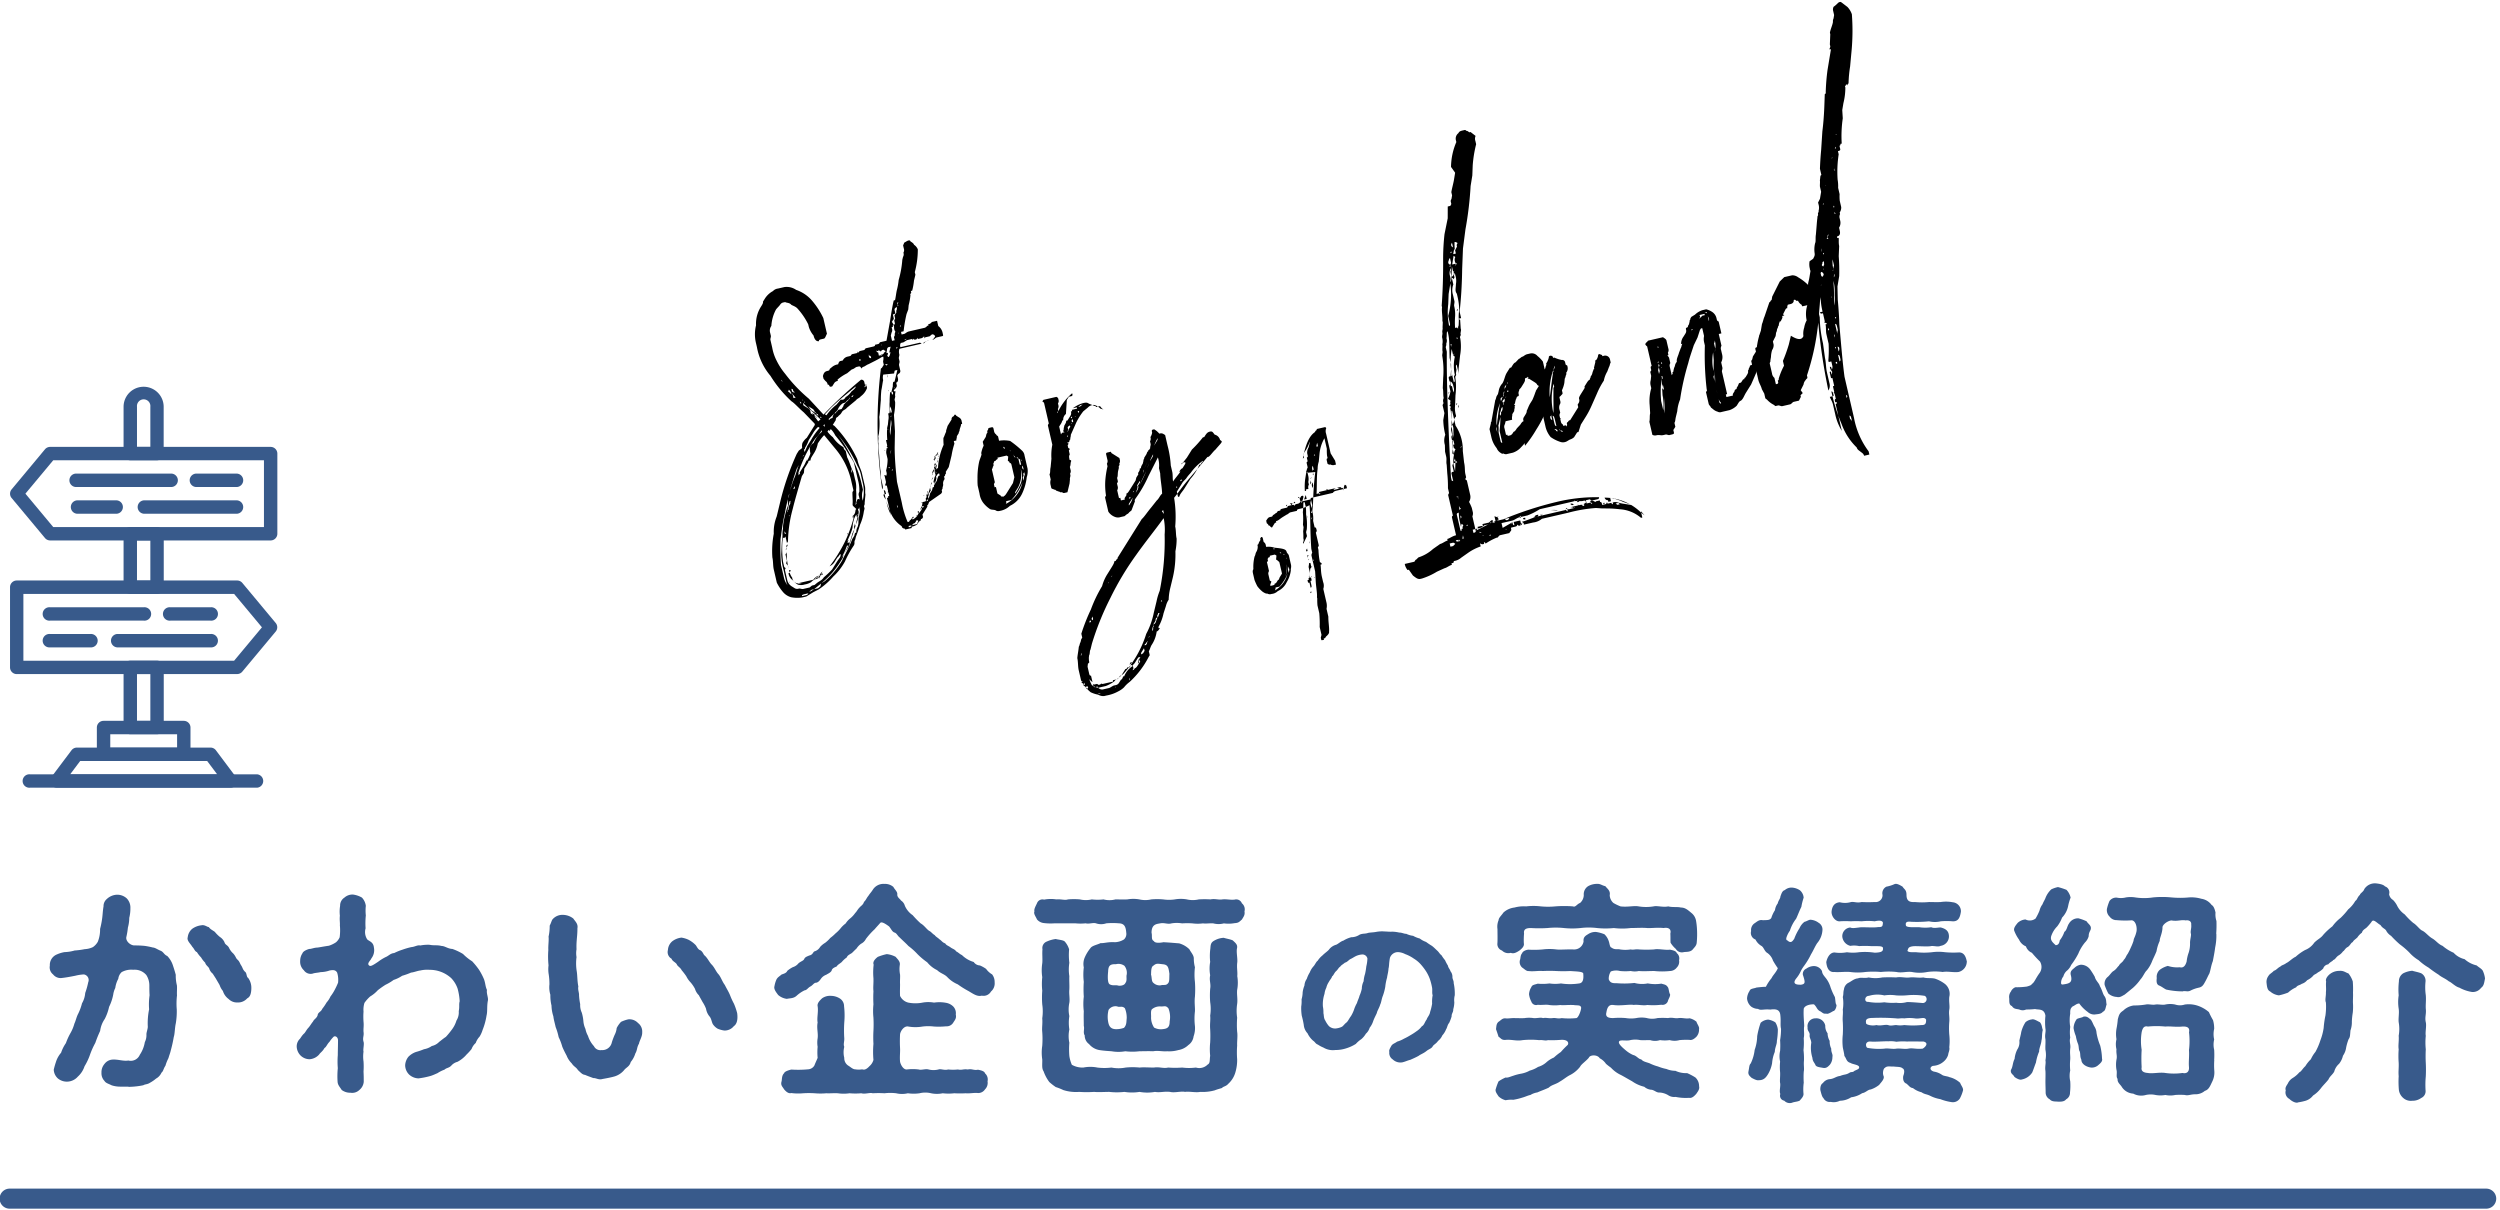 <svg xmlns="http://www.w3.org/2000/svg" width="186" height="90" viewBox="0 0 186 90">
  <g id="グループ_4735" data-name="グループ 4735" transform="translate(-95 -6088)">
    <rect id="長方形_3773" data-name="長方形 3773" width="186" height="90" transform="translate(95 6088)" fill="none"/>
    <g id="グループ_4734" data-name="グループ 4734" transform="translate(0 -0.076)">
      <g id="グループ_4733" data-name="グループ 4733" transform="translate(-13 -662)">
        <g id="アートワーク_13" data-name="アートワーク 13" transform="translate(200.844 6809.426)">
          <g id="グループ_1521" data-name="グループ 1521" transform="translate(-92.844 -30.575)">
            <g id="グループ_1518" data-name="グループ 1518" transform="translate(3.712 36.966)">
              <path id="パス_5617" data-name="パス 5617" d="M14.434,58.169a5.321,5.321,0,0,0-.017,1.044,5.512,5.512,0,0,1-.069,1.025c-.085.373-.069.769-.154,1.025a9.993,9.993,0,0,1-.224,1.007c-.051.224-.1.308-.171.564a3.217,3.217,0,0,0-.224.564c-.154.224-.154.41-.291.512a.952.952,0,0,1-.409.447,2.655,2.655,0,0,1-.447.307c-.205.136-.359.1-.5.188a5.836,5.836,0,0,1-1.06.119c-.171-.034-.359,0-.632-.016a2.039,2.039,0,0,1-.667-.1c-.224-.119-.427-.154-.529-.324a.82.82,0,0,1-.224-.615.937.937,0,0,1,.224-.649.8.8,0,0,1,.58-.324c.41-.034.837.136,1.193.068a.73.73,0,0,0,.855-.427,2.367,2.367,0,0,0,.373-.94,1.148,1.148,0,0,0,.119-.581c0-.171.119-.427.1-.615a5.187,5.187,0,0,1,.1-1.247,4.885,4.885,0,0,1,.034-1.044c-.017-.291-.017-.529-.017-.769a1.417,1.417,0,0,0-.224-.735,1.134,1.134,0,0,0-.974-.393,1.485,1.485,0,0,0-.855.171.785.785,0,0,0-.257.5,1.973,1.973,0,0,0-.224.683,1.594,1.594,0,0,0-.154.5,3.521,3.521,0,0,1-.307.905,3.6,3.6,0,0,1-.325.905,2.013,2.013,0,0,0-.341.888,8.875,8.875,0,0,0-.359.888,5.828,5.828,0,0,0-.392.871,4.511,4.511,0,0,1-.41.871,1.778,1.778,0,0,1-.5.769,1.082,1.082,0,0,1-.8.373,1.044,1.044,0,0,1-.683-.239.935.935,0,0,1-.307-.649c.051-.224.119-.447.154-.547a1.926,1.926,0,0,1,.392-.717,2.809,2.809,0,0,1,.359-.717,4.583,4.583,0,0,1,.324-.717,3.038,3.038,0,0,0,.308-.735c.1-.205.154-.5.291-.752a3.9,3.9,0,0,0,.274-.755,1.79,1.79,0,0,0,.239-.769,5.833,5.833,0,0,0,.224-.8.423.423,0,0,0-.324-.581,3.422,3.422,0,0,0-.649.1c-.342.068-.7.136-1.044.171a.717.717,0,0,1-.6-.274.663.663,0,0,1-.239-.649.845.845,0,0,1,.529-.837,2.345,2.345,0,0,1,.564-.171,2.908,2.908,0,0,0,.752-.12,5.511,5.511,0,0,0,.749-.1,1.6,1.6,0,0,0,.614-.154,1.221,1.221,0,0,0,.359-.393,2.41,2.41,0,0,0,.171-.957A6.273,6.273,0,0,0,8.9,52.123c.017-.188.035-.393.069-.581A.688.688,0,0,1,9.208,51a1.167,1.167,0,0,1,.752-.324,1.044,1.044,0,0,1,.735.273.981.981,0,0,1,.272.735,2.822,2.822,0,0,1-.085.717,2.662,2.662,0,0,1-.1.717,5.456,5.456,0,0,1-.119.717c-.051.307.325.632.632.614a7.232,7.232,0,0,1,.734.034,5.291,5.291,0,0,1,.6.119c.2.017.324.137.58.239.224.086.256.29.5.393a1.773,1.773,0,0,1,.41.666c.069.205.137.41.224.735a2.914,2.914,0,0,0,.085.786C14.451,57.657,14.417,57.9,14.434,58.169Zm5.533-.5c-.016.325-.069.6-.307.717a.911.911,0,0,1-.734.307.864.864,0,0,1-.65-.257,1.156,1.156,0,0,1-.427-.6,1.342,1.342,0,0,1-.239-.427c-.051-.1-.137-.239-.257-.447-.034-.068-.154-.239-.257-.409a.8.8,0,0,1-.273-.41c-.085-.136-.257-.239-.291-.41a1.831,1.831,0,0,1-.307-.393,2.068,2.068,0,0,1-.307-.393c-.171-.068-.188-.239-.342-.392-.137-.239-.427-.462-.342-.717a.938.938,0,0,1,.342-.632,1.456,1.456,0,0,1,.683-.257c.239-.051.427.137.547.137.085.154.324.256.447.359a2.58,2.58,0,0,0,.373.373.934.934,0,0,1,.342.392c.051.205.239.205.342.427a1.277,1.277,0,0,0,.307.41c.2.224.188.342.307.447.188.171.171.274.29.447.137.224.086.257.274.461.153.086.1.393.239.462a1.244,1.244,0,0,1,.238.8Z" transform="translate(-4.978 -49.85)" fill="#385a8b"/>
              <path id="パス_5618" data-name="パス 5618" d="M43.756,57.753c-.051.274.119.581.068.8-.085.427-.016.785-.1,1.11a4.793,4.793,0,0,1-.29,1.059,2.118,2.118,0,0,1-.224.5,1.371,1.371,0,0,0-.291.478,1.1,1.1,0,0,0-.307.447,3.775,3.775,0,0,1-.373.41,2.282,2.282,0,0,1-.683.547.9.9,0,0,0-.462.29c-.2.188-.324.136-.5.291a2.386,2.386,0,0,0-.512.256c-.154.069-.342.154-.5.205a5.9,5.9,0,0,1-.922.188,1.076,1.076,0,0,1-.7-.29.987.987,0,0,1-.29-.684,1.1,1.1,0,0,1,.239-.632,1.46,1.46,0,0,1,.564-.359,5,5,0,0,0,.6-.205,1.438,1.438,0,0,0,.58-.239,1.058,1.058,0,0,0,.547-.307c.1-.069.273-.224.5-.373a6.046,6.046,0,0,0,.461-.564,2.069,2.069,0,0,0,.325-.649,1.127,1.127,0,0,0,.171-.7c.069-.324,0-.5.069-.735a4.456,4.456,0,0,0-.153-.939,2.119,2.119,0,0,0-.48-.786,2.362,2.362,0,0,0-1.6-.615,2.25,2.25,0,0,0-.7.051c-.188.017-.478.136-.683.154a5.407,5.407,0,0,1-.666.239,2.428,2.428,0,0,1-.632.307,3.459,3.459,0,0,1-.6.359,6.462,6.462,0,0,0-.58.41,2.4,2.4,0,0,1-.564.461,2.827,2.827,0,0,0-.427.479,1.729,1.729,0,0,0-.069.649,5.316,5.316,0,0,0,0,.752c.034.324-.017.478,0,.752.051.307-.086.427,0,.735.069.171-.051.581,0,.735a2.636,2.636,0,0,0,0,.735,5.523,5.523,0,0,1,0,.752c.016.324.016.478.016.769a.881.881,0,0,1-.324.6.771.771,0,0,1-.667.205,1.044,1.044,0,0,1-.648-.205c-.137-.224-.291-.359-.307-.614a6.223,6.223,0,0,1,.016-1.008,6.2,6.2,0,0,1,0-.973c0-.257.016-.717.016-1.059.017-.307-.239-.409-.342-.29a2.2,2.2,0,0,0-.291.359c-.188.188-.239.393-.373.461-.136.257-.341.373-.392.479a1.061,1.061,0,0,1-.717.359.969.969,0,0,1-.666-.274,1,1,0,0,1-.292-.649.788.788,0,0,1,.205-.564c.069-.051.137-.224.325-.41.1-.068.188-.29.342-.447.136-.154.188-.274.342-.462.085-.188.257-.224.342-.461.016-.224.256-.257.342-.479a3.853,3.853,0,0,0,.325-.478,1.7,1.7,0,0,0,.29-.447,3.246,3.246,0,0,0,.307-.478,5.4,5.4,0,0,0,.257-.547,1.808,1.808,0,0,0-.069-.752c-.136-.239-.373-.188-.564-.154a2.11,2.11,0,0,1-.666.119c-.119.034-.342.051-.512.086a.608.608,0,0,1-.734-.224.863.863,0,0,1-.274-.7,1,1,0,0,1,.171-.564c.051-.154.324-.273.512-.324.12.017.359-.1.615-.1.224-.034.564-.1.837-.136a2.1,2.1,0,0,0,.529-.256,1.015,1.015,0,0,0,.273-.373,3.892,3.892,0,0,0,.017-.888c.017-.2-.034-.409,0-.717a2.656,2.656,0,0,1,.017-.735.7.7,0,0,1,.324-.614.888.888,0,0,1,.649-.224,1.8,1.8,0,0,1,.65.224,1.089,1.089,0,0,1,.29.614,3.356,3.356,0,0,0,0,.717,5.6,5.6,0,0,0-.017.957,1,1,0,0,0,.12.82c.154.154.461.188.5.614a.987.987,0,0,1-.188.8c-.051.154-.359.373-.171.529.1.086.239.017.667-.273a3.558,3.558,0,0,1,.58-.359c.188-.069.342-.274.615-.291a4.452,4.452,0,0,1,.632-.256,5.259,5.259,0,0,1,.65-.188c.257-.017.447-.171.666-.12a3,3,0,0,1,.7-.051c.307.069.564,0,.871.086.257,0,.462.205.82.224a4.221,4.221,0,0,1,.786.373,3.834,3.834,0,0,0,.683.547,5.567,5.567,0,0,1,.512.632,4.779,4.779,0,0,1,.373.717C43.653,57.309,43.636,57.5,43.756,57.753Z" transform="translate(-11.238 -49.843)" fill="#385a8b"/>
              <path id="パス_5619" data-name="パス 5619" d="M61.684,61.414c.017.324-.2.614-.239.854-.171.29-.119.478-.274.735a1.781,1.781,0,0,1-.341.632c-.069.29-.291.392-.447.547a1.5,1.5,0,0,1-.769.529c-.307.085-.6.136-.887.188-.291.085-.479-.086-.683-.069-.257-.1-.427-.154-.615-.239-.188-.017-.29-.136-.529-.359-.137-.224-.292-.239-.462-.5a1.628,1.628,0,0,1-.373-.564c-.137-.256-.239-.461-.325-.666a4.056,4.056,0,0,0-.272-.717,4.474,4.474,0,0,0-.224-.752c-.069-.324-.136-.512-.171-.8a2.737,2.737,0,0,1-.137-.8,3.124,3.124,0,0,1-.085-.8,1.945,1.945,0,0,1-.069-.769,4.723,4.723,0,0,0-.051-.735,2.321,2.321,0,0,1-.016-.683A6.458,6.458,0,0,1,54.7,55.3c-.017-.359.051-.735.017-.99a3.584,3.584,0,0,0,.084-.82c.1-.188.137-.359.205-.461a.969.969,0,0,1,.8-.342,1.281,1.281,0,0,1,.752.273c.119.188.373.393.307.717,0,.427-.034.632-.051.888a5.165,5.165,0,0,0-.017.684,1.688,1.688,0,0,0,0,.58,3.654,3.654,0,0,0,.017,1.059c.051.29.034.717.119,1.127-.051.239.069.479.051.65a4.641,4.641,0,0,0,.086.666,1.315,1.315,0,0,0,.119.632,3.145,3.145,0,0,1,.119.632,1.715,1.715,0,0,0,.154.581,1.677,1.677,0,0,0,.188.512,2.018,2.018,0,0,0,.444.769.527.527,0,0,0,.564.29.722.722,0,0,0,.768-.58,5.633,5.633,0,0,1,.205-.547,1.381,1.381,0,0,0,.154-.512,1.916,1.916,0,0,1,.324-.461,2.525,2.525,0,0,1,.547-.188.876.876,0,0,1,.717.274A.792.792,0,0,1,61.684,61.414Zm6.8-.427a.882.882,0,0,1-.683.307,1.986,1.986,0,0,1-.5-.136,1.084,1.084,0,0,1-.373-.359c-.1-.224-.1-.41-.257-.581a1.221,1.221,0,0,1-.239-.547,2.534,2.534,0,0,0-.257-.5c-.1-.188-.224-.393-.273-.5a1.1,1.1,0,0,1-.291-.479,2.536,2.536,0,0,0-.324-.478,1.764,1.764,0,0,1-.324-.461,5.35,5.35,0,0,0-.342-.447c-.1-.205-.307-.29-.358-.427-.069-.154-.342-.239-.393-.427a.568.568,0,0,1-.273-.65.915.915,0,0,1,.324-.649,1.383,1.383,0,0,1,.684-.274,1.951,1.951,0,0,1,.512.154,2.028,2.028,0,0,1,.5.359c.119.086.188.373.393.427.205.12.239.359.325.393.224.205.358.529.546.7.224.257.291.5.5.717.171.224.274.547.447.769.171.342.273.478.393.769a5.342,5.342,0,0,0,.29.632,4.825,4.825,0,0,1,.239.7c.063.482-.022.823-.262.977Z" transform="translate(-17.616 -50.362)" fill="#385a8b"/>
              <path id="パス_5620" data-name="パス 5620" d="M93.371,57.607a.637.637,0,0,1-.683.308c-.342.085-.614-.12-.99-.342a6.872,6.872,0,0,1-.8-.5,2.3,2.3,0,0,1-.768-.529c-.224-.239-.5-.273-.769-.529a2.134,2.134,0,0,1-.734-.581,5.279,5.279,0,0,1-.717-.6,4.786,4.786,0,0,0-.684-.615c-.171-.188-.409-.393-.666-.649-.119-.086-.205-.291-.342-.342-.188-.051-.239-.224-.427-.461-.256-.188-.564-.393-.666-.257-.239.274-.342.373-.393.447a5.354,5.354,0,0,0-.666.735.808.808,0,0,1-.358.359,1.3,1.3,0,0,0-.342.359c-.188.171-.29.29-.358.342-.224.136-.307.171-.373.324a1.836,1.836,0,0,0-.373.342c-.188.154-.291.188-.373.325-.154.068-.342.136-.373.307-.086.171-.342.256-.393.307a.82.82,0,0,0-.409.308c-.051.068-.188.29-.393.29-.154.034-.205.188-.41.29-.171.1-.239.257-.41.274a2.486,2.486,0,0,0-.6.41c-.224.2-.479.171-.718.224a1.205,1.205,0,0,1-.648-.29c-.154-.205-.342-.447-.274-.649a2.013,2.013,0,0,1,.154-.512c.1-.171.2-.205.373-.359.136-.051.359-.1.427-.273a2.114,2.114,0,0,1,.409-.274.864.864,0,0,0,.427-.29c.188-.154.325-.171.411-.291.069-.171.188-.2.392-.29.273-.051.273-.273.392-.307a.709.709,0,0,0,.41-.324,1.57,1.57,0,0,1,.373-.308,2.394,2.394,0,0,0,.386-.365,3.241,3.241,0,0,0,.393-.342,2.58,2.58,0,0,0,.373-.373,1.939,1.939,0,0,1,.373-.359,1.566,1.566,0,0,1,.358-.393,1.939,1.939,0,0,0,.359-.393c.1-.085.171-.256.324-.409.1-.12.274-.205.325-.41.154-.136.188-.29.325-.447.119-.188.188-.239.325-.447a.934.934,0,0,1,.871-.447.946.946,0,0,1,.666.224c.119.224.325.359.291.581,0,.205.224.324.273.427a.69.69,0,0,1,.291.393,1.624,1.624,0,0,0,.58.7,6.956,6.956,0,0,0,.6.615c.257.136.461.462.649.564.119.051.239.224.393.307.1.137.188.154.373.325.154.1.2.224.409.29.086.154.239.171.411.307.171.12.29.12.409.291.154.068.239.188.427.273a2.07,2.07,0,0,0,.872.512.578.578,0,0,0,.461.257,2.445,2.445,0,0,1,.461.257,1.45,1.45,0,0,0,.447.409.912.912,0,0,1,.188.581A.8.8,0,0,1,93.371,57.607Zm-.257,6.679a.676.676,0,0,1-.188.6.6.6,0,0,1-.529.274c-.273-.034-.667.051-.905.017a7.177,7.177,0,0,1-.854,0,3.562,3.562,0,0,1-.855,0,2.133,2.133,0,0,1-.871,0,1.78,1.78,0,0,0-.854,0,2.983,2.983,0,0,1-.871,0,1.882,1.882,0,0,1-.871,0,3.707,3.707,0,0,0-.871,0,7.312,7.312,0,0,0-.871,0c-.224-.069-.564.085-.855,0a4.911,4.911,0,0,1-.872,0,2.94,2.94,0,0,1-.871,0c-.358-.017-.564.017-.854,0a4.9,4.9,0,0,1-.871,0,7.113,7.113,0,0,0-.855,0,3.869,3.869,0,0,1-.887-.017c-.224.069-.427-.154-.53-.274-.136-.224-.273-.307-.188-.6.035-.12,0-.427.188-.6.035-.136.342-.224.53-.273a7.894,7.894,0,0,0,1.247-.017.572.572,0,0,0,.478-.291c.069-.188.188-.427.239-.564a4.439,4.439,0,0,1,0-.82,1.929,1.929,0,0,1,0-.632c.051-.41-.084-.735,0-1.178-.068-.342.069-.786,0-1.213-.051-.239.205-.461.325-.58a1,1,0,0,1,.667-.188,1.245,1.245,0,0,1,.649.188.671.671,0,0,1,.325.58,5.845,5.845,0,0,1,.016,1.213,9.074,9.074,0,0,0,0,1.178c.016.224-.085.447,0,.632a1.675,1.675,0,0,0,0,.82.657.657,0,0,0,.273.564c.224.136.359.291.547.291a1.545,1.545,0,0,0,.512,0c.171.068.342-.017.547-.239a.933.933,0,0,0,.291-.462,6.861,6.861,0,0,1,0-1.193,8.948,8.948,0,0,1,0-.974,9.353,9.353,0,0,0,0-.973,4.781,4.781,0,0,1,0-.991,9.234,9.234,0,0,1,0-.974c-.034-.359.016-.563,0-.973a4.91,4.91,0,0,1,.016-1.008c-.085-.205.085-.409.308-.58a4.083,4.083,0,0,1,.666-.205,1.79,1.79,0,0,1,.666.205c.1.136.342.324.308.58a2.107,2.107,0,0,0,.016.735c.017.224-.016.447,0,.717,0,.308-.016.513,0,.871a.911.911,0,0,0,.614.5,2.748,2.748,0,0,0,1.059,0,2.392,2.392,0,0,1,.855,0,2.7,2.7,0,0,1,.9.017,1,1,0,0,1,.53.273.714.714,0,0,1,.188.6c.068.29-.086.427-.188.6a.568.568,0,0,1-.53.273,5.467,5.467,0,0,1-.9.017,3.559,3.559,0,0,0-.855,0,3.105,3.105,0,0,1-1.059,0c-.307-.068-.58.324-.614.581a9.823,9.823,0,0,0,0,1.025c.017.325-.034.615,0,1.008.051.256.257.6.5.581a3.654,3.654,0,0,1,.888,0c.188.068.513-.069.734,0a1.523,1.523,0,0,0,.735,0c.171-.069.447.085.717,0a3.529,3.529,0,0,0,.734,0c.291.068.393-.051.735,0,.307-.069.447.085.752.017.154.034.479.085.529.273A.607.607,0,0,1,93.115,64.286Z" transform="translate(-23.353 -49.579)" fill="#385a8b"/>
              <path id="パス_5621" data-name="パス 5621" d="M118.823,52.027c.051.274-.084.41-.188.6-.2.171-.239.256-.546.273a2.5,2.5,0,0,1-.8.017,1.519,1.519,0,0,1-.786,0c-.291-.017-.547.034-.768,0a3.005,3.005,0,0,1-.787,0,5.747,5.747,0,0,0-.767,0,2.4,2.4,0,0,0-.787,0c-.307.086-.512-.068-.854,0-.274.051-.632.069-.632.7.069.239-.051.5.171.615.086.171.462.136.718.086.6.034.922.068,1.161.085a1.752,1.752,0,0,1,.769.447c.1.205.307.409.325.649a2.577,2.577,0,0,0,.084.683,4.725,4.725,0,0,0,0,1.093,7.7,7.7,0,0,1,0,1.093c-.051.41.017.82,0,1.093a4.679,4.679,0,0,0,0,1.093,1.8,1.8,0,0,1-.1.769.925.925,0,0,1-.393.65,1.412,1.412,0,0,1-.752.373,2.424,2.424,0,0,1-.82.086c-.308.034-.684-.069-1.044,0-.342-.017-.734,0-1.025,0a4.241,4.241,0,0,1-1.044,0,2.943,2.943,0,0,1-1.025,0c-.224-.017-.564-.034-.887-.086a1.28,1.28,0,0,1-.786-.447.785.785,0,0,1-.325-.65c-.136-.188,0-.5-.068-.7,0-.409-.017-.7,0-1.093a4.65,4.65,0,0,1,0-1.093,7.709,7.709,0,0,1,0-1.093,4.468,4.468,0,0,1,0-1.076,1.22,1.22,0,0,1,.084-.769,2.922,2.922,0,0,1,.411-.666c.119-.188.529-.257.752-.373.29.017.529-.1,1.075-.068a1.359,1.359,0,0,0,.667-.205.559.559,0,0,0,.171-.5c-.034-.447-.137-.683-.546-.7a5.559,5.559,0,0,0-.94,0,1.179,1.179,0,0,1-.769,0c-.224-.068-.5.069-.768,0a3.774,3.774,0,0,1-.768,0,154737.736,154737.736,0,0,1-1.537,0,4.143,4.143,0,0,1-.786-.017.782.782,0,0,1-.529-.273c-.085-.205-.273-.427-.188-.6-.051-.154.1-.41.188-.6a.434.434,0,0,1,.529-.273,2.652,2.652,0,0,1,.905-.017c.359-.034.649.085.871,0a5.124,5.124,0,0,1,.887,0,1.946,1.946,0,0,0,.888,0,3.7,3.7,0,0,0,.871,0,1.724,1.724,0,0,0,.888,0c.257,0,.581.017.888,0a2.569,2.569,0,0,1,.887,0,1.949,1.949,0,0,0,.887,0,5.131,5.131,0,0,1,.888,0,2.966,2.966,0,0,0,.871,0,2.568,2.568,0,0,1,.888,0,1.933,1.933,0,0,0,.888,0,7.393,7.393,0,0,1,.871,0c.358-.069.6.051.887,0,.307-.034.58.051.905.017a.451.451,0,0,1,.546.273.582.582,0,0,1,.195.6Zm-.546,5.841c-.034.373.051.683,0,1.044a3.451,3.451,0,0,0,0,1.025,7.107,7.107,0,0,0,0,1.044c.051.307-.017.735,0,1.025a6.862,6.862,0,0,0,0,1.025,3.2,3.2,0,0,1-.137.99,1.815,1.815,0,0,1-.529.837c-.154.188-.373.188-.462.307-.154.051-.358.1-.529.171a3.364,3.364,0,0,1-1.093.119c-.325.069-.837-.051-1.128,0-.29-.068-.785.086-1.11,0-.447-.051-.752.069-1.128,0a3.215,3.215,0,0,1-1.145,0,3.557,3.557,0,0,1-1.128,0,4.956,4.956,0,0,1-1.128,0c-.358,0-.8.034-1.127,0a7.962,7.962,0,0,1-1.11,0,3.1,3.1,0,0,1-1.178-.136,4.273,4.273,0,0,0-.564-.224,4.594,4.594,0,0,1-.478-.373,2.943,2.943,0,0,1-.427-.8c-.154-.224-.085-.547-.1-.888a3.34,3.34,0,0,1,0-1.008,6.75,6.75,0,0,0,0-1.025c-.034-.342.034-.615,0-1.025a3.42,3.42,0,0,0,0-1.025,6.872,6.872,0,0,1,0-1.025,4.974,4.974,0,0,1,0-1.008,3.451,3.451,0,0,1,0-1.025c.034-.274-.016-.717.017-1.044a.512.512,0,0,1,.325-.581,2.271,2.271,0,0,1,.666-.188c.154.051.546.068.667.188a1.534,1.534,0,0,1,.324.581,4.957,4.957,0,0,0,.017,1.007,3.179,3.179,0,0,0,0,.991c-.017.29.017.666,0,.99-.034.342.051.7,0,.991a2.4,2.4,0,0,0,0,.99,3.172,3.172,0,0,0,0,.991,2.411,2.411,0,0,0,0,.99,6.2,6.2,0,0,0,0,.974,2.431,2.431,0,0,0,.188.666,1.617,1.617,0,0,0,.854.205,2.665,2.665,0,0,1,1.044,0,4.246,4.246,0,0,0,1.044,0,2.759,2.759,0,0,0,1.059,0,5.322,5.322,0,0,1,1.044,0c.274-.034.683,0,1.059,0,.411-.068.7.086,1.059,0a6.986,6.986,0,0,0,1.044,0,4.06,4.06,0,0,0,1.024,0,.864.864,0,0,0,.871-.224c.205-.1.137-.359.188-.65a4.839,4.839,0,0,1,0-.99,9.364,9.364,0,0,0,0-.991c-.034-.41.035-.666,0-1.007a3.292,3.292,0,0,0,0-1.008,6.521,6.521,0,0,1,0-.991c.069-.373-.084-.6,0-1.007a2.788,2.788,0,0,1,0-.991,4.192,4.192,0,0,1,.017-1.025c.017-.324.069-.447.325-.581a1.527,1.527,0,0,1,.666-.188c.224.069.462.1.667.188.224.205.373.324.324.581-.068.274.051.769.017,1.059-.051.393.034.7,0,1.025a2.941,2.941,0,0,1-.008,1.023Zm-8.216,2.066a1.819,1.819,0,0,0-.136-.7c-.205-.205-.393-.051-.564-.137a.617.617,0,0,0-.65.257,2.036,2.036,0,0,0-.034.871c.051.291.153.564.6.564a1.666,1.666,0,0,0,.581-.1c.206-.221.172-.444.206-.751Zm-.171-3.86a.746.746,0,0,0-.632-.119c-.447-.017-.564.119-.58.547-.035.324-.051.82.1.939.205.12.358.069.581.086.171.069.529.017.6-.171.154-.188.051-.462.1-.615A.846.846,0,0,0,109.891,56.075Zm3.281,3.177c-.205-.256-.307-.136-.581-.154a.917.917,0,0,0-.649.205c-.119.12-.051.462-.069.632a1.386,1.386,0,0,0,.224.735,1.056,1.056,0,0,0,.632.119c.358-.034.529-.136.529-.581a1.735,1.735,0,0,0-.089-.957Zm-1.3-2.511c.069.188.016.5.188.615a.671.671,0,0,0,.529.171c.239-.069.393.051.564-.171.1-.136.069-.373.086-.683-.069-.479-.1-.684-.512-.717-.325-.034-.462-.086-.667.1-.207.086-.173.5-.189.684Z" transform="translate(-29.945 -49.959)" fill="#385a8b"/>
              <path id="パス_5622" data-name="パス 5622" d="M141.209,59.612a2,2,0,0,1-.08.522c.014.224-.133.307-.119.522a3.057,3.057,0,0,1-.188.494c-.119.12-.149.373-.224.468a1.483,1.483,0,0,1-.28.454,1.048,1.048,0,0,1-.321.414c-.134.2-.295.254-.388.388-.08.174-.307.224-.468.36-.214.174-.454.254-.588.361-.24.133-.441.214-.614.294-.224.054-.36.133-.587.187a.82.82,0,0,1-.723-.214.565.565,0,0,1-.254-.561c-.053-.12.08-.321.16-.468.107-.149.267-.174.415-.294a2.346,2.346,0,0,0,.522-.224,4.47,4.47,0,0,0,.468-.254,4.3,4.3,0,0,0,.454-.294,1.551,1.551,0,0,0,.4-.373c.174-.081.214-.321.361-.508.04-.16.224-.321.254-.561a3.825,3.825,0,0,0,.149-.614,2.575,2.575,0,0,1,.04-.628c-.066-.174,0-.388-.053-.614a4.538,4.538,0,0,0-.16-.6,2.954,2.954,0,0,0-.268-.547,4.178,4.178,0,0,0-.359-.481,2.266,2.266,0,0,0-.562-.481,2.656,2.656,0,0,0-.641-.334,1.274,1.274,0,0,0-.535-.149.626.626,0,0,0-.6.427c-.08.4-.053.614-.107.8-.013.267-.093.508-.107.671a3.615,3.615,0,0,0-.134.682,3.956,3.956,0,0,1-.173.655c-.107.254-.121.508-.2.655-.08.28-.224.468-.254.641-.08.186-.186.36-.28.628a1.492,1.492,0,0,1-.254.468.949.949,0,0,1-.28.441,1.6,1.6,0,0,1-.348.414,2.013,2.013,0,0,0-.4.348,3.038,3.038,0,0,1-.735.334,2.5,2.5,0,0,1-.789.12,1.373,1.373,0,0,1-.895-.186,1.982,1.982,0,0,1-.4-.214c-.188-.067-.2-.187-.361-.294a1.641,1.641,0,0,1-.414-.548,1.044,1.044,0,0,1-.281-.628,6.441,6.441,0,0,0-.149-.682,3.821,3.821,0,0,1-.04-.682,2.506,2.506,0,0,0,.026-.535,2,2,0,0,0,.08-.522,2.03,2.03,0,0,1,.134-.508.958.958,0,0,1,.173-.494,2.2,2.2,0,0,1,.224-.481,1.443,1.443,0,0,1,.267-.441c.12-.121.2-.348.321-.427a1.578,1.578,0,0,1,.348-.388c.2-.2.36-.294.481-.427a1,1,0,0,1,.535-.373c.134-.04.361-.267.547-.307a2.1,2.1,0,0,1,.588-.254,1.11,1.11,0,0,0,.614-.187c.224-.107.427-.054.629-.133.173-.04.347-.027.628-.08a2.4,2.4,0,0,1,.641-.027c.149,0,.307.027.535.013a2.656,2.656,0,0,1,.522.067c.224,0,.334.093.522.093a1.6,1.6,0,0,0,.509.149,2,2,0,0,0,.494.2,1.641,1.641,0,0,0,.468.254,5.1,5.1,0,0,0,.441.295c.173.133.28.254.4.36s.173.241.307.334a3.023,3.023,0,0,0,.267.373,2.891,2.891,0,0,0,.213.4c.027.174.16.28.187.415a.65.65,0,0,1,.149.441c0,.16.107.267.093.441a3.682,3.682,0,0,1,.081.908A1.452,1.452,0,0,0,141.209,59.612Zm-6.465-3.26a.381.381,0,0,0-.441-.294,1.282,1.282,0,0,0-.427.12c-.134.067-.267.16-.388.214s-.254.241-.414.267c-.174.149-.268.174-.361.307-.12.066-.16.214-.321.348-.121.12-.173.307-.281.373-.026.133-.133.214-.24.414a1.337,1.337,0,0,0-.186.427,1.359,1.359,0,0,0-.134.454,2.467,2.467,0,0,0-.12.935,2.287,2.287,0,0,1,.04.508c.04.12.013.373.134.535a1.818,1.818,0,0,0,.28.427.683.683,0,0,0,.468.174,1.354,1.354,0,0,0,.5-.133c.107-.067.2-.224.359-.334.134-.16.2-.321.307-.454a2.539,2.539,0,0,0,.224-.468,2.65,2.65,0,0,1,.224-.508c.054-.2.149-.361.187-.535a2.535,2.535,0,0,0,.174-.534,1.268,1.268,0,0,1,.133-.547,2.328,2.328,0,0,1,.107-.548,4.542,4.542,0,0,0,.093-.561A2.813,2.813,0,0,0,134.744,56.353Z" transform="translate(-36.72 -50.781)" fill="#385a8b"/>
              <path id="パス_5623" data-name="パス 5623" d="M164.141,65.224c-.1.1-.292.342-.53.29a3.7,3.7,0,0,1-1.008-.069.8.8,0,0,1-.564-.136,1.417,1.417,0,0,0-.6-.188c-.257.017-.342-.136-.6-.205a.9.9,0,0,1-.564-.224,2.659,2.659,0,0,1-.905-.409c-.307-.171-.564-.325-.82-.462a2.343,2.343,0,0,1-.752-.547,4.66,4.66,0,0,1-.373-.29,1.238,1.238,0,0,0-.461-.41c-.171-.29-.735-.273-.82-.034-.239.274-.546.462-.649.667a2.237,2.237,0,0,1-.717.6c-.257.12-.529.359-.786.5-.29.205-.614.239-.82.447-.273.136-.632.257-.854.359a1.4,1.4,0,0,0-.512.188c-.188.034-.373.136-.632.205a4.307,4.307,0,0,1-.649.154,2.041,2.041,0,0,0-.564.034,1.172,1.172,0,0,1-.529-.29c-.119-.188-.273-.373-.205-.547a4.061,4.061,0,0,1,.205-.564,2.948,2.948,0,0,1,.529-.291c.154.034.308-.051.58-.136a3.887,3.887,0,0,1,.6-.154,2.062,2.062,0,0,0,.615-.224,2.1,2.1,0,0,0,.615-.273,1.611,1.611,0,0,0,.6-.325,2.014,2.014,0,0,1,.58-.373,4.138,4.138,0,0,1,.513-.409,6.428,6.428,0,0,1,.513-.529c.119-.188-.035-.427-.564-.373a8.518,8.518,0,0,1-.906.017c-.224.068-.373-.034-.648,0a6.028,6.028,0,0,0-1.247,0c-.462.085-.837-.069-1.268-.017-.291.017-.325-.12-.512-.239-.069-.224-.119-.359-.188-.564.034-.224.017-.393.188-.547.171-.1.274-.273.513-.257.171.034.478-.034.717-.016.291,0,.444.016.7,0a2.285,2.285,0,0,1,.683,0c.307.016.5-.069.7,0,.239-.051.393.034.7,0,.29-.034.373.068.683,0a5.632,5.632,0,0,0,1.093,0c.136-.017.342-.5.359-.769-.035-.239-.292-.154-.564-.205-.48-.017-.752.034-.991,0a3.269,3.269,0,0,1-.82,0c-.239-.051-.53.017-.855-.017a.373.373,0,0,1-.478-.239,1.566,1.566,0,0,1-.171-.547,1.136,1.136,0,0,1,.171-.529c.069-.171.205-.171.478-.256a3.782,3.782,0,0,0,.872-.017,2.868,2.868,0,0,0,.855,0,4.453,4.453,0,0,0,1.349,0c.325-.034.342-.393.307-.752-.069-.136-.478-.136-.969-.171a10.188,10.188,0,0,1-1.025,0,10.216,10.216,0,0,0-1.025,0c-.291-.034-.717.051-1.044,0-.153.034-.358-.188-.478-.257a.556.556,0,0,1-.171-.547c.068-.171.016-.342.171-.529.034-.136.307-.256.478-.256a7.151,7.151,0,0,0,1.044-.017,4.075,4.075,0,0,1,1.025,0c.307.034.735-.017,1.268,0a.706.706,0,0,0,.752-.6c-.034-.29.119-.41.325-.529a.969.969,0,0,1,.614-.171,2.635,2.635,0,0,1,.614.171,1.224,1.224,0,0,1,.325.529c.051.119.069.447.2.461.239.188.447.086.632.137a2.52,2.52,0,0,0,.8,0c.2.051.342-.034.6,0a8.575,8.575,0,0,0,1.145,0c.307-.069.82.068,1.178.017.119.034.447.068.5.256a.508.508,0,0,1,.171.529.615.615,0,0,1-.171.547.64.64,0,0,1-.5.257,5.437,5.437,0,0,1-1.178,0c-.359,0-.8.034-1.145,0a1.378,1.378,0,0,1-.6,0,4.168,4.168,0,0,1-.8,0,1.124,1.124,0,0,0-.683.034,1,1,0,0,0-.154.58c.085.224.224.308.564.291a6.868,6.868,0,0,0,1.349-.017,2.135,2.135,0,0,0,.99.034,2.874,2.874,0,0,0,1.008.017c.224.068.359.068.479.256.085.086.085.427.171.529.034.154-.119.342-.171.547a.425.425,0,0,1-.479.239,5.274,5.274,0,0,1-1.044.017c-.291.069-.752-.051-1.008,0-.273-.069-.99.085-1.521,0-.29-.034-.444.119-.512.547-.1.373.188.427.5.427a5.606,5.606,0,0,1,.939,0,2.439,2.439,0,0,0,.786,0,2.013,2.013,0,0,1,.786,0,1.527,1.527,0,0,0,.786,0,6,6,0,0,1,.785,0c.342-.069.53.051.787,0,.29-.034.529.068.82.016a1.212,1.212,0,0,1,.513.257c.034.154.239.393.188.547a.781.781,0,0,1-.188.564c-.1.1-.308.29-.512.239a5.451,5.451,0,0,0-.752.017,1.342,1.342,0,0,1-.734,0,2.519,2.519,0,0,1-.717,0,1.175,1.175,0,0,1-.735,0c-.273,0-.512.017-.734,0a1.767,1.767,0,0,0-.735,0c-.273.085-.768-.051-.837.1-.1.154.239.447.479.649a2.289,2.289,0,0,0,.564.359c.257.051.392.307.6.324.154.171.325.188.615.29a3.45,3.45,0,0,0,.632.239,3.563,3.563,0,0,0,.632.188,1.763,1.763,0,0,0,.667.136,1.85,1.85,0,0,0,.871.171,4.278,4.278,0,0,1,.615.324.866.866,0,0,1,.273.65C164.417,64.881,164.226,65.086,164.141,65.224ZM149.353,52.96a1.246,1.246,0,0,1,.085-.666c0-.171.224-.359.358-.564a1.47,1.47,0,0,1,.82-.373,2.651,2.651,0,0,1,.871-.086,4.686,4.686,0,0,1,1.094,0,5.646,5.646,0,0,0,1.075,0,8.427,8.427,0,0,1,1.315,0c.188.086.291-.171.529-.256a.805.805,0,0,0,.274-.581.714.714,0,0,1,.324-.667,1.358,1.358,0,0,1,.649-.171c.274-.017.373.12.632.171.119.171.393.325.325.667a.82.82,0,0,0,.272.581,3.817,3.817,0,0,0,.53.256c.546.069,1.008-.068,1.349,0a3.447,3.447,0,0,0,1.11,0c.291-.068.7.086,1.093,0,.325.086.683.017.94.086.342,0,.546.205.837.447a.952.952,0,0,1,.291.529,5.077,5.077,0,0,1,.069.6,6.615,6.615,0,0,1-.017,1.025c-.016.239-.171.359-.325.547-.2.188-.5.137-.648.171a.522.522,0,0,1-.581-.239,2.014,2.014,0,0,1-.393-.462c-.016-.239,0-.392-.016-.683.085-.324-.136-.478-.5-.41-.461-.051-.871.017-1.23,0-.358-.034-.837,0-1.229,0a5.057,5.057,0,0,1-1.247,0,6.03,6.03,0,0,1-1.247,0,4.946,4.946,0,0,0-1.23,0,5.91,5.91,0,0,1-1.23,0,5.917,5.917,0,0,0-1.229,0,9.7,9.7,0,0,1-1.23,0c-.324,0-.564.069-.512.41a5.4,5.4,0,0,0-.017.717c.051.224-.137.393-.325.547-.239.154-.427.257-.649.171a.66.66,0,0,1-.649-.171.506.506,0,0,1-.342-.547C149.367,53.746,149.353,53.253,149.353,52.96Z" transform="translate(-41.653 -49.577)" fill="#385a8b"/>
              <path id="パス_5624" data-name="パス 5624" d="M178.517,58.886c-.034.513.034,1.025.034,1.3-.051.274.034.581-.034.888a5.239,5.239,0,0,1-.017.888,5.51,5.51,0,0,1,.035.769c-.035.359.034.615-.017.837a6.586,6.586,0,0,0,0,.82,3.559,3.559,0,0,0-.017.837c0,.188-.136.324-.29.5-.171.085-.41.085-.564.154a.562.562,0,0,1-.581-.154.373.373,0,0,1-.29-.5c-.1-.205.034-.581-.017-.82-.034-.171.017-.512,0-.786a4.183,4.183,0,0,1,0-.8,1.821,1.821,0,0,1,0-.8,6.133,6.133,0,0,0,0-.8,5.039,5.039,0,0,0,.069-.837c-.069-.29,0-.564-.051-1.007-.035-.462-.373-.479-.752-.427-.479-.051-.718.086-.906-.051a.914.914,0,0,1-.512-.171.889.889,0,0,1-.307-.6,1.086,1.086,0,0,1,.188-.564c.051-.188.307-.171.529-.257.205-.017.41-.051.683-.051a3.3,3.3,0,0,1,.427-.649c.086-.205.342-.427.462-.735a6.537,6.537,0,0,1-.359-.564,1.125,1.125,0,0,0-.41-.564c-.224-.119-.273-.427-.447-.529a1.118,1.118,0,0,1-.447-.478.522.522,0,0,1-.324-.632.6.6,0,0,1,.239-.564c.188-.119.358-.307.632-.239.308-.017.513.016.632-.171a2.349,2.349,0,0,1,.273-.58,1.026,1.026,0,0,1,.205-.5c.051-.239.2-.359.2-.529.069-.154.119-.409.324-.461a.757.757,0,0,1,.53-.188,1.218,1.218,0,0,1,.6.205.8.8,0,0,1,.274.547,4.338,4.338,0,0,0-.171.683c-.171.342-.274.649-.393.888a2.792,2.792,0,0,0-.462.888,1.757,1.757,0,0,0-.256.512c-.034.137,0,.188.068.205.274.257.393.051.513-.119a3.958,3.958,0,0,1,.393-.786,1.168,1.168,0,0,1,.373-.478c.119-.017.29-.136.427-.154a1.126,1.126,0,0,1,.615.224.579.579,0,0,1,.291.563,1.648,1.648,0,0,1-.392.957c-.171.257-.291.564-.462.837a5.256,5.256,0,0,1-.5.834,2.77,2.77,0,0,0-.239.373,2.413,2.413,0,0,1-.373.6c-.239.324-.1.461.373.447.325-.051.325-.171.137-.735a.432.432,0,0,1,.257-.461,1,1,0,0,1,.5-.188.675.675,0,0,1,.666.373c.017.188.1.29.292.529a2.04,2.04,0,0,1,.341.666,4.839,4.839,0,0,0,.325.735c.051.239.034.5.119.581.017.136-.1.461-.239.461-.205.12-.427.257-.529.188-.224.051-.308-.119-.479-.188-.224-.136-.205-.29-.427-.5C178.961,58.547,178.585,58.647,178.517,58.886Zm-2,2.374c.017.274-.137.479-.154.837a2.718,2.718,0,0,0-.2.837,2.436,2.436,0,0,1-.274.769c-.188.324-.358.5-.717.5-.171.034-.41-.119-.529-.171-.086-.1-.29-.205-.239-.478.069-.342.051-.479.171-.6a3.155,3.155,0,0,0,.291-1.007,3.267,3.267,0,0,0,.188-1.025,6.118,6.118,0,0,1,.256-.99.916.916,0,0,1,.564-.239,1.368,1.368,0,0,1,.53.205,1.312,1.312,0,0,1,.188.529,5.591,5.591,0,0,1-.07.835Zm3.382,2.013c-.224-.034-.462-.068-.512-.205-.069-.171-.205-.256-.224-.529a2.51,2.51,0,0,1-.085-1.128c-.017-.256-.154-.373-.119-.58.016-.224-.188-.291-.154-.547a.581.581,0,0,1,.581-.684.675.675,0,0,1,.734.547.89.89,0,0,0,.171.564,1.175,1.175,0,0,0,.154.564,1.276,1.276,0,0,0,.119.581c-.016.29.137.41.086.615a.906.906,0,0,1-.188.58c-.152.156-.271.292-.561.224Zm10.248,1.11c.068.205.239.373.224.564a2.73,2.73,0,0,1-.239.615.62.62,0,0,1-.6.273,3.877,3.877,0,0,1-.855-.224,2.647,2.647,0,0,1-.734-.239c-.307-.154-.41-.1-.666-.274a1.67,1.67,0,0,1-.632-.307c-.239-.034-.274-.171-.5-.342-.154-.051-.274-.239-.224-.564.069-.171.137-.478-.051-.564-.137-.136-.447-.1-.649-.136-.273.017-.5-.069-.667.1-.119.051-.188.393-.1.6.1.224-.205.5-.325.666a2.064,2.064,0,0,1-.632.342c-.224.017-.373.239-.632.274a1.928,1.928,0,0,1-.82.307,1.589,1.589,0,0,1-.836.257,1.05,1.05,0,0,1-.683.085.516.516,0,0,1-.547-.29c-.1-.069-.171-.373-.224-.581-.017-.136,0-.427.188-.529a.713.713,0,0,1,.478-.29c.342-.017.48-.205.8-.239.324-.136.427-.069.7-.239.154-.1.224,0,.359-.136.2-.1.359-.136.359-.257.034-.205-.479-.224-.65-.342-.307-.085-.29-.324-.447-.512-.016-.205-.085-.447-.119-.649a4.31,4.31,0,0,1,0-.94,8.6,8.6,0,0,0,0-.94c-.034-.373.034-.615,0-.922a2.876,2.876,0,0,0,0-.94c.069-.239.017-.324.086-.564a.647.647,0,0,1,.307-.478c.224-.1.447-.324.734-.342.239-.1.462.017.8-.069a2.485,2.485,0,0,0,1.008,0,10.247,10.247,0,0,1,1.025,0c.409-.069.683.051,1.024,0,.359-.034.65.051,1.008,0,.307.086.513.017.855.086a2.549,2.549,0,0,1,.768.409.947.947,0,0,1,.307.957c-.034.393.051.683,0,.94-.051.324.035.547,0,.922a5.908,5.908,0,0,0,0,.94,4.192,4.192,0,0,1,0,.94c.051.2-.068.392-.084.564a1.054,1.054,0,0,1-.308.478,1.3,1.3,0,0,1-.82.342c-.239.069-.274.324.068.427a1.45,1.45,0,0,1,.6.239c.137.1.41.1.546.171a1.81,1.81,0,0,1,.793.415Zm.5-8.967a.8.8,0,0,1-.615.735c-.392.051-.786-.068-1.178,0a4.3,4.3,0,0,0-1.144,0,2.848,2.848,0,0,1-1.145,0c-.392-.051-.752.086-1.144,0a5.3,5.3,0,0,0-1.162,0,6.421,6.421,0,0,0-1.145,0,4.25,4.25,0,0,1-1.143,0c-.373-.034-.837.034-1.163,0-.444.051-.58-.359-.615-.735.069-.342.274-.717.615-.717a2.755,2.755,0,0,0,.922-.017,3.035,3.035,0,0,0,.887,0,4.816,4.816,0,0,1,1.179.034c.615-.017.632-.154.615-.373-.085-.154-.392-.1-.922-.119a7,7,0,0,0-.854,0,1.687,1.687,0,0,0-.649-.017.786.786,0,0,1-.6-.683.646.646,0,0,1,.6-.683c.136.085.461.016.649,0,.171-.051,1.128.034,1.417-.034.359.017.325-.1.359-.308-.034-.224-.392-.171-.615-.119a4.374,4.374,0,0,0-.974,0,6.238,6.238,0,0,0-.8,0,6.552,6.552,0,0,0-.82,0c-.325.034-.632-.373-.614-.717.034-.373.188-.666.614-.7a1.56,1.56,0,0,0,.837-.017c.257-.034.427.085.786,0a9.113,9.113,0,0,0,.974,0,.509.509,0,0,0,.58-.529.547.547,0,0,1,.291-.615,2.685,2.685,0,0,0,.6-.188c.154-.068.373.051.6.188.12.205.292.224.292.615,0,.5.29.547.632.529a5.329,5.329,0,0,0,1.044,0c.257,0,.564.017.871,0a2.61,2.61,0,0,1,.888.017.671.671,0,0,1,.614.7c-.069.461-.205.735-.615.717a5.135,5.135,0,0,0-.888,0,1.869,1.869,0,0,1-.871,0,8.716,8.716,0,0,1-1.35.034c-.392-.051-.41.119-.359.307.137.136.564.086.991.1a3.036,3.036,0,0,0,.887,0c.205.1.479.017.7.017.393.1.615.273.615.683a.714.714,0,0,1-.614.683c-.205.1-.427,0-.7.017-.273.069-1.11-.017-1.366.017-.373.051-.342.171-.41.342.12.136.359.086.649.1a5.347,5.347,0,0,0,1.178,0,3.736,3.736,0,0,1,.975,0,6.764,6.764,0,0,0,1.007.017c.411-.019.548.323.617.712Zm-7.549,2.767a.169.169,0,0,0,.2.188,3.969,3.969,0,0,0,1.213.034,4.123,4.123,0,0,0,.888.034,1.932,1.932,0,0,0,.8-.051c.342,0,.888.051,1.128.069a.289.289,0,0,0,.2-.529,5.165,5.165,0,0,0-1.227-.052,5.358,5.358,0,0,1-.9.017,2.983,2.983,0,0,0-.888,0,2.2,2.2,0,0,0-1.145.034.265.265,0,0,0-.274.258Zm4.337,3.143c-.392,0-.956-.017-1.229,0a4.1,4.1,0,0,0-.8.017,1.983,1.983,0,0,0-.6-.034c-.29-.017-.94.051-1.332.017-.224-.017-.324.119-.324.239s.051.239.153.239a4.779,4.779,0,0,0,1.213.051c.257-.051.6.051.888,0,.29-.034.632.051.887,0,.324-.069.564.051,1.075,0,.205-.118.478-.425.068-.527Zm.188-1.623c-.119-.257-.461-.034-.837-.1a2.881,2.881,0,0,0-.786,0c-.29-.034-.358.034-.6,0a14.516,14.516,0,0,0-1.743-.034c-.563,0-.529.2-.5.409.034.1.447.205.768.12.307.085.6-.051.871,0,.171.085.447,0,.6,0a1.729,1.729,0,0,0,.6,0,6.365,6.365,0,0,0,1.282,0c.327.016.344-.169.344-.391Z" transform="translate(-48.031 -49.576)" fill="#385a8b"/>
              <path id="パス_5625" data-name="パス 5625" d="M207.564,58.068c.137.239.085.373.137.581-.086.239-.069.462-.274.547-.154.188-.392.171-.6.205a.7.7,0,0,1-.53-.188,2.766,2.766,0,0,1-.632-.632c-.224.017-.29.137-.5.224-.085.1-.188.137-.171.529a3.071,3.071,0,0,0,0,.991,3.15,3.15,0,0,0,0,.8c-.086.324.051.512,0,.82-.034.359.017.547,0,.8a4.293,4.293,0,0,0,0,.82,1.82,1.82,0,0,0,0,.8,4.368,4.368,0,0,1-.017.837.554.554,0,0,1-.29.512c-.154.205-.479.171-.615.171-.171-.017-.447.017-.6-.171a.57.57,0,0,1-.307-.512c0-.188-.016-.564-.016-.82,0-.205.016-.581,0-.786-.051-.324.051-.547,0-.786a1.979,1.979,0,0,0,0-.785c-.016-.325.016-.447,0-.786-.069-.342.051-.547,0-.786a4.447,4.447,0,0,1,0-.957c-.085-.563-.529-.427-.768-.5a5.342,5.342,0,0,1-.667.034.6.6,0,0,1-.512,0c-.205-.051-.393-.017-.547-.257-.224-.085-.188-.324-.2-.58a.65.65,0,0,1,.136-.512c.034-.119.257-.342.41-.307a5.259,5.259,0,0,0,.768-.051c.342-.1.308-.119.392-.205.188-.136.239-.373.564-.82a.774.774,0,0,0,.017-.837,8.413,8.413,0,0,1-.6-.65.8.8,0,0,1-.444-.478.965.965,0,0,1-.512-.5,2.818,2.818,0,0,1-.358-.666c-.069-.205.136-.427.256-.581a.969.969,0,0,1,.58-.256.7.7,0,0,0,.752-.069,4.552,4.552,0,0,0,.291-.581,1.3,1.3,0,0,1,.224-.478c.069-.188.171-.324.224-.478a1.762,1.762,0,0,1,.427-.632,2.132,2.132,0,0,1,.5-.171,5.227,5.227,0,0,1,.632.205,1.2,1.2,0,0,1,.308.581,3.666,3.666,0,0,0-.188.649,1.751,1.751,0,0,1-.447.837,2.523,2.523,0,0,1-.359.65,1.864,1.864,0,0,0-.427.666c-.153.373.137.564.308.735.188,0,.273-.136.307-.359a2.138,2.138,0,0,0,.342-.632c.188-.12.205-.427.342-.615a.779.779,0,0,1,.7-.393,3.464,3.464,0,0,1,.614.224c.1.188.373.307.307.581-.016.119-.154.239-.154.529a1.044,1.044,0,0,1-.273.461,3.242,3.242,0,0,0-.5.837,5.716,5.716,0,0,1-.529.837,1.165,1.165,0,0,1-.274.393.851.851,0,0,0-.307.461.788.788,0,0,0-.171.513c.016.085.069.1.154.085.5-.068.717-.154.564-.717-.051-.256.085-.359.273-.512a.854.854,0,0,1,.478-.239.866.866,0,0,1,.7.359,5.671,5.671,0,0,1,.342.547c.068.291.324.462.373.684C207.394,57.625,207.41,57.881,207.564,58.068Zm-4.834,1.9c.171.188.154.427.224.581-.086.324-.035.547-.1.785-.016.274-.188.6-.171.82a3.536,3.536,0,0,0-.239.82c-.1.257-.188.529-.274.735a1.193,1.193,0,0,1-.785.529c-.154.069-.479-.136-.546-.2-.086-.188-.308-.224-.257-.512.153-.239.119-.529.273-.82a1.986,1.986,0,0,1,.2-.7.954.954,0,0,0,.154-.65c.034-.188.119-.478.136-.632a2.371,2.371,0,0,1,.324-.752.885.885,0,0,1,.479-.205c.152-.051.425.136.579.205Zm4.629,2.716c.051.171-.069.307-.273.478a.7.7,0,0,1-.529.188c-.342-.034-.734-.256-.734-.58-.119-.274-.051-.342-.119-.615-.1-.136-.051-.373-.137-.581a2.712,2.712,0,0,1-.154-.564,2.742,2.742,0,0,1-.171-.6,1.212,1.212,0,0,1,.239-.666c.137-.085.393-.1.513-.188.291-.034.393.136.529.224.137.188.171.359.291.547a.979.979,0,0,1,.137.447,4.483,4.483,0,0,0,.273.94,4.663,4.663,0,0,1,.135.967Zm8.506-9.291a4.233,4.233,0,0,1-.089,1.025c-.034.308-.12.735-.171,1.008-.137.359-.154.614-.257.922-.1.171-.188.393-.307.6-.137.256-.224.409-.5.461a2.488,2.488,0,0,0-.58.205c-.239.136-.41,0-.6.068a5.83,5.83,0,0,1-1.229-.136c-.171-.085-.342-.224-.5-.29-.2-.069-.239-.257-.2-.564a.7.7,0,0,1,.224-.615,1.765,1.765,0,0,1,.6-.29,2.229,2.229,0,0,0,.887.1c.324.086.447-.205.512-.427a2.777,2.777,0,0,1,.154-.667,2.2,2.2,0,0,0,.1-.683c-.016-.224.086-.529.069-.7-.069-.188.051-.427.017-.683.034-.308-.239-.359-.41-.325-.342-.068-.6.086-1.06,0-.307.034-.7.342-.666.547-.017.427-.224.786-.205.974a2.983,2.983,0,0,0-.239.769c-.119.307-.257.564-.325.735a2.505,2.505,0,0,1-.392.683c-.171.154-.273.462-.479.683a3.629,3.629,0,0,1-.564.632c-.171.136-.478.393-.614.5-.171.086-.358.239-.58.171a1.021,1.021,0,0,1-.632-.256,4.418,4.418,0,0,1-.273-.632.642.642,0,0,1,.224-.6c.154-.119.291-.373.444-.447.224-.154.257-.274.393-.393.069-.171.29-.257.358-.427.171-.171.154-.273.291-.447a4.25,4.25,0,0,0,.239-.479,3.856,3.856,0,0,0,.2-.5c.016-.205.136-.29.224-.717.051-.393-.119-.854-.427-.8a6.656,6.656,0,0,1-1.044-.016.632.632,0,0,1-.529-.257.671.671,0,0,1-.205-.581,3.351,3.351,0,0,1,.188-.581.609.609,0,0,1,.547-.256,1.534,1.534,0,0,0,.683-.017,2.257,2.257,0,0,1,.683,0,4.362,4.362,0,0,0,1.332,0,7.112,7.112,0,0,1,1.351,0,6.918,6.918,0,0,0,1.331,0,2.621,2.621,0,0,1,.906.1,1.159,1.159,0,0,1,.768.462c.188.1.257.427.291.564a1.558,1.558,0,0,0,.069.632,9.109,9.109,0,0,1-.018.947Zm-.154,9.4a5.641,5.641,0,0,0,0,.769,1.515,1.515,0,0,1-.154.837c-.154.324-.257.6-.546.683a1.075,1.075,0,0,1-.735.256c-.324,0-.512.12-.752.051a5.01,5.01,0,0,0-.717,0,1.767,1.767,0,0,1-.734,0,2.069,2.069,0,0,1-.735,0,1.67,1.67,0,0,0-.717,0,1.259,1.259,0,0,1-.94-.1,1.092,1.092,0,0,1-.837-.479c-.1-.188-.359-.342-.325-.614-.136-.171-.016-.427-.085-.683a2.2,2.2,0,0,1,0-.752c.069-.291-.034-.447,0-.769a1.591,1.591,0,0,1,0-.752,2.325,2.325,0,0,1,0-.769,6.465,6.465,0,0,0,.1-.717c.086-.307.12-.461.393-.632a1.375,1.375,0,0,1,.8-.393,5.312,5.312,0,0,0,.888-.069c.205-.051.5.051.717,0,.239-.034.529.051.735,0a1.763,1.763,0,0,1,.734,0,1.137,1.137,0,0,0,.717,0,2.1,2.1,0,0,1,.956.086,2.461,2.461,0,0,1,.837.478,6.018,6.018,0,0,0,.307.6,2.2,2.2,0,0,1,.085.649,1.744,1.744,0,0,0,0,.786,1.655,1.655,0,0,0,0,.769,6.274,6.274,0,0,1,0,.767Zm-1.879-.768a5.475,5.475,0,0,0,0-1.3c.069-.324-.1-.447-.5-.427-.479.051-.871-.034-1.263,0a6.611,6.611,0,0,0-1.3,0c-.273-.068-.392.1-.461.427a4.124,4.124,0,0,0,0,1.3,11.021,11.021,0,0,0,0,1.3c-.069.324.2.409.461.427.359.069.871-.068,1.3,0a4.576,4.576,0,0,0,1.28,0c.291.069.513-.068.479-.447-.034-.409.034-.782,0-1.28Z" transform="translate(-54.681 -49.664)" fill="#385a8b"/>
              <path id="パス_5626" data-name="パス 5626" d="M242.382,56.625c-.069.359-.086.547-.291.7a.768.768,0,0,1-.683.307,2.935,2.935,0,0,1-.94-.324c-.291-.069-.6-.41-.768-.461-.274-.224-.547-.308-.769-.5a9.026,9.026,0,0,1-.752-.529,4.1,4.1,0,0,1-.734-.547,3.015,3.015,0,0,1-.7-.581,5.857,5.857,0,0,0-.7-.6,7.708,7.708,0,0,1-.65-.632,1.054,1.054,0,0,1-.341-.342c-.086-.205-.274-.188-.447-.462-.257-.136-.53-.5-.667-.239a3.351,3.351,0,0,1-.392.447c-.188.137-.274.188-.325.359a1.356,1.356,0,0,0-.342.359c-.188.171-.273.205-.342.342-.137.051-.171.224-.359.359-.2.085-.273.307-.359.324a1.073,1.073,0,0,1-.358.324c-.171.119-.224.29-.373.324-.051.1-.224.136-.373.324a.447.447,0,0,0-.373.308,1.448,1.448,0,0,1-.392.29c-.2.171-.257.119-.392.291a1.417,1.417,0,0,1-.411.29.82.82,0,0,1-.409.273c-.086.086-.325.1-.41.257a2.134,2.134,0,0,0-.6.393,4.368,4.368,0,0,1-.683.205,1.2,1.2,0,0,1-.65-.291c-.224-.1-.239-.392-.272-.666a.746.746,0,0,1,.153-.5c.069-.137.291-.239.393-.373.171-.034.307-.239.478-.307.137-.137.224-.1.462-.274.171-.069.447-.359.683-.461a3.645,3.645,0,0,1,.7-.5,1.483,1.483,0,0,0,.683-.547c.273-.273.478-.324.683-.6a4.886,4.886,0,0,1,.666-.615,3.057,3.057,0,0,1,.614-.632,5.486,5.486,0,0,0,.564-.632,2.27,2.27,0,0,0,.53-.632c.137-.068.154-.29.342-.447.016-.12.273-.239.324-.427a.934.934,0,0,1,.871-.427c.171.017.547.069.667.224a.468.468,0,0,1,.308.581.613.613,0,0,0,.29.427,1.674,1.674,0,0,1,.29.393,1.715,1.715,0,0,0,.581.683,5.545,5.545,0,0,0,.632.632c.239.137.461.462.649.564.273.12.447.393.752.581.307.171.447.427.786.564a3.25,3.25,0,0,0,.82.512,1.608,1.608,0,0,0,.82.478,2,2,0,0,0,.888.462c.224.188.342.224.461.393A2.014,2.014,0,0,1,242.382,56.625ZM232.56,58.5a4.281,4.281,0,0,1-.016.667,5.348,5.348,0,0,0-.069.666,1.782,1.782,0,0,1-.1.65c-.034.273-.016.512-.136.649a3.572,3.572,0,0,0-.188.632,1.411,1.411,0,0,1-.239.615,1.475,1.475,0,0,1-.291.6,1.153,1.153,0,0,0-.358.581c-.137.239-.325.342-.427.58-.154.205-.359.393-.547.632a2.267,2.267,0,0,1-.6.564,1.11,1.11,0,0,1-.632.41,3.969,3.969,0,0,1-.478.1c-.171.086-.5-.1-.65-.256a.543.543,0,0,1-.272-.632c-.069-.205.051-.342.153-.512a.946.946,0,0,1,.359-.41,2.069,2.069,0,0,0,.5-.427c.154-.068.224-.256.447-.461a2.524,2.524,0,0,1,.41-.512,2.443,2.443,0,0,1,.339-.546,4.765,4.765,0,0,0,.373-.871,4.274,4.274,0,0,0,.239-.905,6.965,6.965,0,0,1,.134-.939,4.715,4.715,0,0,0,.034-.957c-.086-.205.016-.478,0-.769.034-.29-.017-.478.016-.8-.085-.224.2-.5.325-.581a1.107,1.107,0,0,1,.667-.205c.307-.034.478.136.666.188a1.838,1.838,0,0,1,.325.6,6.962,6.962,0,0,1,.016.837C232.577,57.941,232.543,58.282,232.56,58.5Zm5.415,2.392a4.961,4.961,0,0,0,0,1.008,9.792,9.792,0,0,0,0,1.007,10.054,10.054,0,0,1,0,1.008,6.919,6.919,0,0,0-.017,1.025.554.554,0,0,1-.324.581,1.1,1.1,0,0,1-.667.205.848.848,0,0,1-.666-.205.946.946,0,0,1-.325-.581,6.983,6.983,0,0,1-.017-1.044c-.034-.359.017-.581,0-.991a6.644,6.644,0,0,1,0-1.007c-.051-.291.034-.65,0-1.008a2.845,2.845,0,0,0,0-1.007c-.034-.308.051-.683,0-1.008a3.225,3.225,0,0,1,0-.99,5.228,5.228,0,0,1,.017-1.044.692.692,0,0,1,.325-.6,1.847,1.847,0,0,1,.666-.188c.154.051.447.1.667.188a.642.642,0,0,1,.324.6,4.1,4.1,0,0,0,.017,1.025c.034.41-.017.649,0,1.007.051.41-.085.615,0,1.008.068.277-.052.756,0,1.012Z" transform="translate(-61.209 -49.57)" fill="#385a8b"/>
            </g>
            <path id="パス_5627" data-name="パス 5627" d="M184.942,81.491H.746A.746.746,0,1,1,.746,80h184.2a.746.746,0,1,1,0,1.491Z" transform="translate(0 -20.341)" fill="#385a8b"/>
            <g id="グループ_1520" data-name="グループ 1520" transform="translate(0.746)">
              <path id="パス_5628" data-name="パス 5628" d="M18.423,38.983H5.5a.5.5,0,0,1-.4-.8L6.591,36.2a.5.5,0,0,1,.4-.2h9.943a.5.5,0,0,1,.4.2l1.491,1.989a.5.5,0,0,1-.4.795ZM6.491,37.989H17.429l-.746-.994H7.237Z" transform="translate(-2.017 -9.154)" fill="#385a8b"/>
              <path id="パス_5629" data-name="パス 5629" d="M19.727,39.661H2.824a.5.5,0,1,1,0-.994h16.9a.5.5,0,0,1,0,.994Z" transform="translate(-1.332 -9.832)" fill="#385a8b"/>
              <path id="パス_5630" data-name="パス 5630" d="M16.129,36.316H10.163a.5.5,0,0,1-.5-.5V33.83a.5.5,0,0,1,.5-.5h5.966a.5.5,0,0,1,.5.5v1.989a.5.5,0,0,1-.5.5Zm-5.468-.994h4.972v-.994H10.661Z" transform="translate(-3.203 -8.475)" fill="#385a8b"/>
              <path id="パス_5631" data-name="パス 5631" d="M20.389,12.96H3.983a.5.5,0,0,1-.382-.179L1.116,9.8a.5.5,0,0,1,0-.636L3.6,6.179A.5.5,0,0,1,3.983,6H20.389a.5.5,0,0,1,.5.5v5.966A.5.5,0,0,1,20.389,12.96ZM4.216,11.966H19.892V6.994H4.216L2.144,9.48Z" transform="translate(-1 -1.526)" fill="#385a8b"/>
              <path id="パス_5632" data-name="パス 5632" d="M21.13,12.328H14.168a.5.5,0,0,1,0-.994H21.13a.5.5,0,0,1,0,.994Z" transform="translate(-4.227 -2.882)" fill="#385a8b"/>
              <path id="パス_5633" data-name="パス 5633" d="M14.451,9.661H7.491a.5.5,0,1,1,0-.994h6.96a.5.5,0,1,1,0,.994Z" transform="translate(-2.519 -2.204)" fill="#385a8b"/>
              <path id="パス_5634" data-name="パス 5634" d="M22.474,9.661H19.491a.5.5,0,1,1,0-.994h2.983a.5.5,0,0,1,0,.994Z" transform="translate(-5.57 -2.204)" fill="#385a8b"/>
              <path id="パス_5635" data-name="パス 5635" d="M10.484,12.328H7.5a.5.5,0,0,1,0-.994h2.983a.5.5,0,0,1,0,.994Z" transform="translate(-2.531 -2.882)" fill="#385a8b"/>
              <path id="パス_5636" data-name="パス 5636" d="M17.9,26.294H1.5a.5.5,0,0,1-.5-.5V19.83a.5.5,0,0,1,.5-.5H17.9a.5.5,0,0,1,.382.179l2.485,2.983a.5.5,0,0,1,0,.636l-2.486,2.983a.5.5,0,0,1-.382.18ZM1.994,25.3H17.671l2.072-2.486-2.072-2.486H1.994Z" transform="translate(-1 -4.916)" fill="#385a8b"/>
              <path id="パス_5637" data-name="パス 5637" d="M11.786,22.994H4.824a.5.5,0,1,1,0-.994h6.962a.5.5,0,1,1,0,.994Z" transform="translate(-1.841 -5.594)" fill="#385a8b"/>
              <path id="パス_5638" data-name="パス 5638" d="M18.464,25.661H11.506a.5.5,0,0,1,0-.994h6.958a.5.5,0,1,1,0,.994Z" transform="translate(-3.55 -6.272)" fill="#385a8b"/>
              <path id="パス_5639" data-name="パス 5639" d="M7.807,25.661H4.824a.5.5,0,1,1,0-.994H7.807a.5.5,0,1,1,0,.994Z" transform="translate(-1.841 -6.272)" fill="#385a8b"/>
              <path id="パス_5640" data-name="パス 5640" d="M19.807,22.994H16.824a.5.5,0,1,1,0-.994h2.983a.5.5,0,1,1,0,.994Z" transform="translate(-4.892 -5.594)" fill="#385a8b"/>
              <g id="グループ_1519" data-name="グループ 1519" transform="translate(8.451)">
                <path id="パス_5641" data-name="パス 5641" d="M14.819,5.468H12.83a.5.5,0,0,1-.5-.5V1.491a1.491,1.491,0,1,1,2.983,0v3.48A.5.5,0,0,1,14.819,5.468Zm-1.491-.994h.994V1.491a.5.5,0,1,0-.994,0Z" transform="translate(-12.333)" fill="#385a8b"/>
                <path id="パス_5642" data-name="パス 5642" d="M14.819,18.972H12.83a.5.5,0,0,1-.5-.5V14.5a.5.5,0,0,1,.5-.5h1.989a.5.5,0,0,1,.5.5v3.977A.5.5,0,0,1,14.819,18.972Zm-1.491-.994h.994V14.995h-.994Z" transform="translate(-12.333 -3.56)" fill="#385a8b"/>
                <path id="パス_5643" data-name="パス 5643" d="M14.819,32.8H12.83a.5.5,0,0,1-.5-.5V27.83a.5.5,0,0,1,.5-.5h1.989a.5.5,0,0,1,.5.5V32.3A.5.5,0,0,1,14.819,32.8Zm-1.491-.994h.994v-3.48h-.994Z" transform="translate(-12.333 -6.95)" fill="#385a8b"/>
              </g>
            </g>
          </g>
        </g>
      </g>
      <g id="グループ_4732" data-name="グループ 4732" transform="translate(147.523 6107.702) rotate(-13)">
        <path id="パス_5790" data-name="パス 5790" d="M9.6,11.5v.2a1.333,1.333,0,0,1-.6.5c-.1.1-.3.1-.4.2l-.2.1-.2.1-.4.2c-.1.1-.3.1-.4.2l-.1.1c-.1.1-.2.1-.3.2H7a.215.215,0,0,0-.2.2l-.2.2-.1.1.1.1a9.017,9.017,0,0,1,1.1,2.8v.1h0c0,.4.1.7.1,1v1h0c0,.2-.1.4-.1.6l-.1.3-.1.3a.31.31,0,0,1-.1.2v.2l-.1.2a3.6,3.6,0,0,1-.5.9,9.223,9.223,0,0,1-.5.8l-.1.2a.349.349,0,0,0-.1.2.349.349,0,0,1-.1.2,7.3,7.3,0,0,0-.9,1,4.36,4.36,0,0,1-1.1.9,5.388,5.388,0,0,1-1.3.7l-.4.1-.3.1-.3.1H1.4a2.353,2.353,0,0,1-.8-.2,1.205,1.205,0,0,1-.5-.5,3.385,3.385,0,0,1-.3-.8v-1c0-.3.1-.6.1-.9a6.865,6.865,0,0,1,.5-1.7,3.08,3.08,0,0,1,.5-1.2l.6-1.2a19.881,19.881,0,0,1,1.9-3l.1-.1.1-.1c.2-.1.3-.1.3-.2h0a.774.774,0,0,1,.1-.3,1.38,1.38,0,0,1,.4-.3l.4-.4.4-.4v-.1l-.3-.5-.3-.5c-.3-.4-.5-.8-.7-1A9.019,9.019,0,0,1,2.8,9.2a4.558,4.558,0,0,1-.5-2.3V6.6a2.768,2.768,0,0,1,.3-1.3A2.389,2.389,0,0,1,3.3,4c.1-.1.2-.2.2-.3l.1-.1.1-.1a1.612,1.612,0,0,1,.7-.4A.6.6,0,0,1,4.8,3h.5a1.234,1.234,0,0,1,.8.4,2.707,2.707,0,0,1,1,1.1,5.782,5.782,0,0,1,.5,1.4V7.1c-.1.1-.2.3-.3.3H7.1c-.1,0-.2,0-.2.1-.2,0-.3-.2-.3-.5a1.854,1.854,0,0,1-.2-.7V6.1a5.023,5.023,0,0,0-.5-1.3c-.1-.2-.3-.3-.4-.4-.1-.2-.3-.2-.4-.3H5a.367.367,0,0,0-.3.1c-.1.1-.3.2-.4.3a3,3,0,0,0-.6,1.1.588.588,0,0,0-.2.5v.2c0,.1-.1.2-.1.3v.5h0v.1a3.4,3.4,0,0,0,.1,1,4.875,4.875,0,0,0,.4,1.1,11.18,11.18,0,0,0,1.3,2.2l.4.7.4.7H6A33.8,33.8,0,0,1,9.3,11a.215.215,0,0,1,.2.2v.2a.1.1,0,0,0,.1.1c0-.2-.1-.1,0,0H9.5l-.1.1a.31.31,0,0,0,.2-.1ZM6.8,21a2.706,2.706,0,0,0,.3-.8h0l-.7,1.4c-.3.5-.6,1-.8,1.3l-.3.3-.2.2-.1.2a7.3,7.3,0,0,1-1,.9,7.459,7.459,0,0,1-1.2.7l-.2.1-.2.1H2.2l-.2.1H1.7a1.445,1.445,0,0,1-.7-.2,1.126,1.126,0,0,1-.5-.8v-1a4.869,4.869,0,0,1,.1-1.2c.1-.3.2-.8.4-1.3,0-.1.1-.2.1-.3l.1-.4a4.875,4.875,0,0,1,.3-.7,5.736,5.736,0,0,1,.4-.7l.1-.5a.758.758,0,0,0,.2-.4c.2-.3.4-.7.7-1.1l.3-.5.3-.5c.1,0,.1-.1.2-.2l.1-.1.1-.1a.1.1,0,0,0-.1.1l-.1.1-.1.1h0c0,.1-.1.1-.1.2l-.1.1c-.1.1-.2.2-.2.3v-.1h0a23.233,23.233,0,0,0-1.7,3.2c-.3.6-.5,1.2-.7,1.7a16.247,16.247,0,0,0-.4,1.9v1a1.445,1.445,0,0,0,.2.7,2.181,2.181,0,0,0,.4.5,1.445,1.445,0,0,0,.7.2h.4l.3-.1h.3l.2-.1.1-.2.3-.1a6.1,6.1,0,0,0,1.6-1.2c.3-.4.7-.8,1.1-1.4l.1-.1.1-.1c.1-.2.1-.2.2-.2a.758.758,0,0,1,.2-.4l.1-.2Zm.1-2.4V18a5.657,5.657,0,0,0-.6-2.4l-.6-1.2a3.807,3.807,0,0,0-.6.5,2.092,2.092,0,0,1-.4.6l-.1.1-.1.1c-.1.1-.2.2-.2.3-.1,0-.2,0-.2.1l-.1.1-.1.1-.2.2-.1.3-.2.2c-.5.9-.9,1.6-1.2,2.2a9.807,9.807,0,0,0-.9,2.3l-.1.1v.2c-.2.2-.2.3-.2.3v.3a3.75,3.75,0,0,0-.1,1.1v.1a1.268,1.268,0,0,0,.1.6.462.462,0,0,0,.3.5.367.367,0,0,0,.3.1h.7a6.9,6.9,0,0,0,1-.4c0,.1-.1.1-.2.1H2.9a.758.758,0,0,0-.4.2h0c.1,0,.1,0,.2-.1.1,0,.2-.1.3-.1l.1-.1.1-.1a.349.349,0,0,0,.2-.1c-.1.1-.2.1-.2.2l-.1.1c-.1.1-.1.2-.2.2h0l.1-.1h.1a.367.367,0,0,0-.3.1H1.3c.1,0,.2.1.3.1h.8a1.268,1.268,0,0,1-.6.1.9.9,0,0,1-.5-.1,1.38,1.38,0,0,1-.3-.4.764.764,0,0,1-.2-.5c0-.1,0-.1.1-.1a.1.1,0,0,1,.1-.1c0-.1,0-.1-.1-.1h0v-.2a.367.367,0,0,0-.1-.3.349.349,0,0,1,.1-.2v-.5h0c.1-.1.1-.1.1-.3H1a.349.349,0,0,0,.1-.2v-.1l.1-.1v-.6c-.2.2-.2,0-.2-.1a1.884,1.884,0,0,1,.4-.9c.1-.3.1-.5.2-.6h0a.1.1,0,0,0,.1-.1l.1-.1c0-.1,0-.1.1-.1h0v-.1l.1-.2H2l.1-.1c0-.1.2-.5.4-1.1a.1.1,0,1,0,.2,0v-.1H2.6A5.923,5.923,0,0,1,3,17l.1-.1.2-.1h0v-.1l.2-.2.1-.1.1-.1c.2-.2.3-.4.4-.5A.349.349,0,0,0,4,16a2.736,2.736,0,0,0,.4-.5c0-.4.1-.5.1-.5.1-.1.2-.2.3-.2a2.252,2.252,0,0,1,.5-.5c.1-.1.2-.1.3-.2V14a2.651,2.651,0,0,1-.6.5,9.622,9.622,0,0,0-1.8,2.2h0v.1h0l-.3.4-.1.2-.1.2a3.128,3.128,0,0,0-.5,1H2.1A22.867,22.867,0,0,0,.9,21.4a7.972,7.972,0,0,0-.3,1.5v1.4a.764.764,0,0,0,.2.5L1,25a.367.367,0,0,0,.3.1c.1,0,.2.1.3.1h.5l.2-.1h.2l.2-.1c.2-.1.4-.1.6-.3A6.726,6.726,0,0,0,4.4,24a5.51,5.51,0,0,0,1.7-2l.1-.1-.1.1c.1-.1.1-.2.2-.2a4.331,4.331,0,0,1,.1-.5v.2a1.538,1.538,0,0,0,.4-.6c0-.1.1-.2.1-.3s.1-.2.1-.3c-.1,0-.1.1-.1.2v.1a.1.1,0,0,1-.1.1v.1h0l-.1.1v-.2a1.38,1.38,0,0,0-.3.4l-.1.2-.1.3c-.2.4-.5.7-.6.9l.1-.1h0c0,.1-.1.1-.1.2h.1v.1h0v.1H5.5a4.891,4.891,0,0,1-1.6,1.6l.3-.3.3-.3c.2-.2.4-.3.4-.5-.1,0-.1.1-.3.2l-.1.1-.1.1a.914.914,0,0,1-.5.3,10.607,10.607,0,0,0,1.5-1.5,9.908,9.908,0,0,0,1.1-1.7h0v-.1l.1-.1c.1-.1.1-.3.2-.3L6.6,20h0v-.1c.1-.3.1-.5.2-.9l.1-.1v-.1h0v-.2ZM.6,23.3v.2h0c.1-.1.1-.1,0-.2Zm.1,1.2h0c.1,0,.1-.1,0,0v-.4h0v.1h0Zm.1-.3h0V24h0v.2Zm0-1.4h0v0ZM1,21v0Zm.2-.3v.2h.1l-.1-.2Zm.2,0h0v.1C1.3,20.8,1.4,20.8,1.4,20.7ZM2,25.6H1.7c-.2,0-.3,0-.3.1h.4C1.9,25.6,1.9,25.6,2,25.6Zm-.2-5.9h0l.1-.1v-.1h0v.2C1.8,19.6,1.8,19.6,1.8,19.7Zm.8-1.8Zm.9-8.3h0v.1a.1.1,0,0,0,.1.1h0c-.1-.1-.1-.1-.1-.2Zm1,2.1h.1l-.2-.3-.2-.3-.3-.6h0a.1.1,0,0,1-.1.1,1.238,1.238,0,0,1,.2.3H4v-.3c0,.2.1.3.1.4v.2h.2l.1.1A.6.6,0,0,1,4.5,11.7ZM4.1,15a.1.1,0,0,1-.1.1v.1H4v.1H4l.3-.4.4-.4a5.008,5.008,0,0,1,.8-.7l-.1-.1a2.181,2.181,0,0,0-.5.4l-.2.2-.2.2A2.736,2.736,0,0,1,4.1,15Zm.2-4.2h0l-.1-.1v-.1a.1.1,0,0,0-.1-.1h0v.2c.1.1.1.1.2.1Zm.2.4h0v.1h0v-.1Zm.3.4h0a.31.31,0,0,1-.1-.2h0v.1l.1.1h0v.1c.1,0,.1,0,0-.1C4.9,11.7,4.8,11.7,4.8,11.6Zm.7,1.7.2-.1c-.3-.5-.7-1-1-1.5v.2l.3.3a.367.367,0,0,1,.1.3v.1l.1.1.1.1h.1l-.2-.2h0a.31.31,0,0,0,.1.2l.1.1a.1.1,0,0,0,.1.1c-.1-.1-.1-.1-.2-.1h0C5.4,13,5.4,13.1,5.5,13.3Zm0-.6c0-.1-.1-.1-.1-.2a.349.349,0,0,0-.1-.2L5,12a.349.349,0,0,1,.1.2l.1.2.3.3h0v.1l.1.1h0v-.1Zm.2.8h0v.1h0v-.1Zm.1-.4a.1.1,0,0,0-.1-.1.1.1,0,0,0,.1.1Zm0,8.8h0a.1.1,0,0,0-.1.1l.1-.1Zm.1-8.4H5.8c0-.1,0,0,.1,0Zm0,.1-.1.1h0l.1.1v-.2Zm0,.2Zm0-.4h0v0Zm.2.2Zm1.1,5.8a.367.367,0,0,1,.1-.3,2.769,2.769,0,0,0,.1-.9V16.9a3.933,3.933,0,0,0-.2-.6L7.1,16,7,15.7c-.2-.5-.4-.9-.5-1.1a1.689,1.689,0,0,0-.2-.5H6.2v.1l-.1-.1-.1.1a2.186,2.186,0,0,0,.3.5,2.307,2.307,0,0,0,.6.9.367.367,0,0,0,.1.3v.5c.1.4.1.8.2,1.2v.5a1.949,1.949,0,0,1-.1.8A4.508,4.508,0,0,1,6.8,20h0l.1-.1v-.1h0c.1-.1.1-.2.2-.2a.1.1,0,0,1,.1.1Q7.2,19.55,7.2,19.4ZM6.1,21.3ZM7.9,12a1.332,1.332,0,0,0,.5-.3c.2-.1.4-.2.4-.3l-1.4.7-.7.4-.3.2-.3.2.1.1a3.49,3.49,0,0,1,.9-.6l.4-.3C7.7,12.2,7.8,12.1,7.9,12ZM6.6,14.5a2.186,2.186,0,0,1-.3-.5h0A2.186,2.186,0,0,0,6.6,14.5Zm1.2-2.1.2-.1c.1-.1.2-.1.2-.2l-.1.1-.2.1a.367.367,0,0,1-.3.1,1,1,0,0,0-.5.4h0a9.223,9.223,0,0,1-.8.5v.1a.367.367,0,0,1,.3-.1c0-.1.1-.2.2-.3h.1l.1-.1c.1,0,.1-.1.2-.1h.2l.2-.2C7.6,12.5,7.7,12.5,7.8,12.4ZM6.5,20.7c-.1,0-.1.1-.1.2h0A.31.31,0,0,0,6.5,20.7Zm.2-6.1a9.416,9.416,0,0,1,.6,1.8,7.469,7.469,0,0,1,.3,2V19l-.1.2a1.338,1.338,0,0,0-.1.5v.1a2.768,2.768,0,0,0,.3-1.3V18a2.2,2.2,0,0,0-.1-.8A10.081,10.081,0,0,0,6.7,14.6Zm.4,3h0v-.3h0C7,17.5,7.1,17.6,7.1,17.6Zm.1-4.8Zm1.1-.7h.1l.1-.1h0c-.1,0-.1,0-.2.1Z"/>
        <path id="パス_5791" data-name="パス 5791" d="M16,9h0c0,.2,0,.2-.1.2h-.4c-.1,0-.2.1-.3.1h-.3a.749.749,0,0,0-.5.1H12.6a.756.756,0,0,0-.1.4c0,.1-.1.2-.1.3h0v.2h0c0,.1-.1.2-.1.3h0V11a.215.215,0,0,1-.2.2h0l-.1.1v.2c0,.2-.1.3-.2.3V12q0,.15-.3.3v.1h.1c0,.1-.1.2-.1.4l-.1.2v.2a4.649,4.649,0,0,1-.3.9l-.1.6-.1.6-.3,1.2c-.2.9-.3,1.7-.4,2.5v1.6a6.622,6.622,0,0,0,.1,1.5h.1l.1-.1c.1,0,.1-.1.2-.1h0a.1.1,0,0,1,.1-.1h.3v-.1h.1c0-.1.1-.1.1-.2l.2-.2a.758.758,0,0,0,.2-.4h.2c.1,0,.1-.1.1-.2l.1-.1v-.1a1.238,1.238,0,0,1,.2-.3h.1a.1.1,0,0,1,.1-.1h0v.1h-.2a.1.1,0,0,0-.1.1v.1h0v.4H12v.1h0V21c0,.1,0,.1-.1.1h0a.1.1,0,0,1-.1.1h-.2v.1h0v.1l-.1-.1h0a.1.1,0,0,1-.1.1h0l-.1.1h-.1v.1c0,.1,0,.1-.1.1h0a.1.1,0,0,1-.1.1h-.2v.1h-.1V22h0a.914.914,0,0,0,.5-.3c.1-.1.3-.2.4-.4h.1l.1-.1.1-.1c.1-.1.1-.1.1-.2h.1a2.186,2.186,0,0,0,.3-.5l.2-.2.1-.2h.1c0-.1,0-.1.1-.2l.1-.1.1-.1c.1-.2.2-.3.2-.4h0v.1a.1.1,0,0,0,.1-.1v-.1h0c-.1,0-.1,0-.2.1h0l-.1.1h0a.1.1,0,0,0,.1.1h-.1c0,.1-.1.2-.2.4v-.3h0v.1l-.1.1h0l.1-.2.1-.2c.1-.1.1-.2.2-.3h0v-.2h0l.1-.1h.1a4.771,4.771,0,0,1,.8-1.6,4.331,4.331,0,0,1,.1-.5c.1-.1.2-.3.3-.4,0-.1.1-.2.2-.4l.1-.1.1-.1.1-.1.1-.1a.215.215,0,0,1,.2-.2l.1-.1a.1.1,0,0,1,.1.1l.1.1.1.1a.367.367,0,0,1,.1.3v.1c0,.1,0,.1-.1.1,0,.1-.1.2-.2.4,0,.1-.1.1-.1.2l-.1.1-.1.1c0,.1-.1.2-.1.3H15v.2h0a5.938,5.938,0,0,0-.4.8l-.2.4-.2.4h0L14,19h0l-.1.1v.1l-.1.1a.1.1,0,0,1-.1.1v.2a.52.52,0,0,0-.2.4l-.1.2c0,.1-.1.1-.1.2h0v.1h0l-.1.1-1,.4c-.1.1-.1.2-.2.2,0,.1,0,.1-.1.2l-.1.1-.1.1-.1.1-.1.1V22l-.1.1h-.1v.1c-.1,0-.1,0-.2.1h0a.1.1,0,0,0-.1.1h0a.9.9,0,0,1-.5.1v.1H10a.1.1,0,0,0-.1-.1h0c-.1-.1-.1-.1-.1-.2h0A2.261,2.261,0,0,1,9.2,21a5.283,5.283,0,0,1-.1-1.3v-.3c.1,0,.1.1.1.2h0v.1H9a.756.756,0,0,0,.1.4v.4c0,.4.1.7.1.9V20.2h0v-.1c0-.1,0-.1.1-.1h0v-.1h.1v-.2c0-.1,0-.1-.1-.1a.1.1,0,0,0,.1-.1h0v-.3h0v-.1H9.3v-.3h0V19a.349.349,0,0,0,.1-.2v-.3h0v-.2a.1.1,0,0,1,.1.1h0a.349.349,0,0,0,.1-.2V18h0a3.385,3.385,0,0,0,.3-.8v-.4c0-.2.1-.3.1-.4h.1a.1.1,0,0,0-.1-.1c.1,0,.1-.1.1-.2v-.3h.1a5.073,5.073,0,0,1,.2-.9l.1-.2.1-.3a1.087,1.087,0,0,0,.1-.5h.1c.1-.2.1-.5.2-.8a6.373,6.373,0,0,1,.2-.7h.1v.2a.1.1,0,0,0,.1-.1v-.1h-.1l.1-.2.1-.2a1.007,1.007,0,0,1,.1-.3h.1l.2-.4.2-.4h-.2l-.1.2L11,11a.756.756,0,0,0-.1.4c-.1.2-.2.5-.3.7a6.373,6.373,0,0,0-.2.7c-.2.6-.3,1-.4,1.2a5.073,5.073,0,0,1-.2.9l-.1.3-.1.2c0,.2-.1.3-.1.5-.1.3-.1.7-.2,1.2l-.1.7c0,.3-.1.5-.1.7v.4c0,.2,0,.3-.1.4a34.414,34.414,0,0,1,1.9-8.7h0a.1.1,0,0,1,.1-.1h0l.1-.1.1-.1h0v-.2h0c0-.1.1-.2.1-.4h-.1a6.373,6.373,0,0,1-.7.2l-.4.1c-.1,0-.3.1-.4.1h.1a.367.367,0,0,0-.3.1c0-.2-.1-.2-.2-.2H9.2c-.1,0-.2.1-.4.1l-.4.2a3.385,3.385,0,0,0-.8.3v.1a.367.367,0,0,0-.3.1l-.1.1-.1.1H7a.1.1,0,0,1-.1-.1.1.1,0,0,0-.1-.1.367.367,0,0,0-.1-.3l-.1-.2v-.2c.1-.2.2-.3.4-.3H7c.1,0,.2,0,.2-.1l.2-.1a.9.9,0,0,1,.5-.1c.1-.2.2-.2.2-.2h.2a.52.52,0,0,1,.4-.2h.2C9,9.1,9,9,9.1,9h.4V8.9l.1.1c0-.1.1-.1.2-.1H10c.1,0,.1-.1.2-.1h.5c.1,0,.2,0,.2-.1h.2c.1,0,.1,0,.2-.1h.5l.3-.7.3-.7c.2-.5.4-1,.6-1.4h.1c.1-.2.2-.5.3-.7a4.875,4.875,0,0,0,.3-.7A7.259,7.259,0,0,0,14.3,3l.1-.2a.367.367,0,0,0,.1-.3.367.367,0,0,0,.1-.3h0V2c0-.1.1-.1.1-.2.3-.1.3-.1.4-.1a.1.1,0,0,1,.1.1c.1.1.2.2.2.3a.758.758,0,0,1,.2.4A6.393,6.393,0,0,1,15,4.1v.2l-.2.4a4.875,4.875,0,0,1-.3.7h-.1v.1a.1.1,0,0,1-.1.1h0v.1a4.875,4.875,0,0,1-.3.7l-.1.3-.2.3a10.413,10.413,0,0,0-.5,1.2H13v.2h.2c.1,0,.2-.1.4-.1h1.1a.367.367,0,0,0,.3-.1h.1V8.1h0a.367.367,0,0,0,.3-.1h.4v.4A.845.845,0,0,1,16,9Zm-6.7.7Zm.3-.1h0V9.5H9.5v.1Zm.1,0h0V9.5h0v.1Zm.1,8.5Zm0,1.8h0v-.1h0v.1Zm0-3.4h0c.1.1.1,0,0,0Zm.1.7Zm0,.7v-.1h0c-.1,0-.1,0,0,.1Zm-.1,2.8h0v.2A.139.139,0,0,0,9.8,20.7ZM9.9,9.5Zm0,9.7Zm0-1.7Zm0,1.3v-.5h0v.5h0v.1h0v-.1ZM10,9.6h0l.1-.1V9.4h0V9.3h0v.1h.1l-.2.2ZM10,17v0Zm0,1.1h0c.1,0,.1,0,.1-.1h0v0l-.1.1Zm0-9Zm.1,6.3Zm0,2.3h0v-.3h0v.3Zm.1-1.6Zm.2-6.5h0V9.5a.1.1,0,0,0-.1-.1h0V9.3h0C10.2,9.5,10.3,9.6,10.4,9.6Zm-.2,7.5Zm0-.2h0c0-.1.1-.2.1-.3v0c-.1.2-.1.2-.1.3Zm.1-7.6Zm0,13Zm0-6Zm.1-.2h0v0Zm.1,6.3h-.2v.1c.1,0,.2,0,.2-.1h.3c.1,0,.2,0,.2-.1h0l.1-.1h0l-.1-.1-.1.1c-.1.1-.1.1-.2.1A.349.349,0,0,1,10.5,22.4Zm-.1-7.3h0c.1-.1,0-.1,0,0Zm1.1-5.7h0l.1-.1h0v.1a.1.1,0,0,0-.1-.1h0a.1.1,0,0,0-.1-.1h0c-.1,0-.1,0-.2.1a.1.1,0,0,0-.1-.1h0V9.1a.1.1,0,1,1-.2,0c0,.1,0,.2.1.2h0v.1h0v.1h0v.1h0l.1-.1a.1.1,0,0,0,.1.1h0V9.4h0v.1h0a.1.1,0,0,1,.1.1h0V9.5h.1a.1.1,0,0,1,.1.1C11.3,9.5,11.4,9.4,11.5,9.4Zm-1,6.1.1-.3.1-.3a1.087,1.087,0,0,0,.1-.5l-.1.3-.1.3a1.268,1.268,0,0,0-.1.6v.1h0v-.2Zm0-6.5Zm.1,5.5Zm0-1.1h0v0Zm0,.3Zm.2-.4Zm0-4.1Zm.1,4.9h0l-.1.1h0A.1.1,0,0,0,10.9,14.1Zm0-.1Zm0-.1c.1,0,.1-.1.1-.2v-.3c0,.1-.1.1-.1.3v.2ZM11,9Zm0,3.2ZM11,14Zm0-5Zm.1,2.9Zm0,.4v.1h0v-.1h0c.1-.1,0-.1,0,0Zm.1.3h0v-.1h0v.1Zm0,9.3h0l.1-.1h0a13.452,13.452,0,0,0,1.4-2.2h0v-.1h0l.1-.1.1-.1h0c-.1,0-.1.1-.2.2v.2l-.1.1h0a.349.349,0,0,0-.1.2v.2l-.1.1-.1.1a.349.349,0,0,1-.1.2c0,.1-.1.1-.1.2l-.2.2-.1.1v.2c0,.1,0,.1-.1.1l-.1.1-.1.1-.1.1-.1.1ZM11.2,9h0V8.8h0V9Zm0,12.4Zm0-10.1c.1-.1.1-.1.1-.2V11A.438.438,0,0,1,11.2,11.3Zm.2-.9h0l.1-.1h-.2v.1h0c0-.1,0-.1.1,0l-.1-.1h0l.1.1h0Zm-.1-1.5Zm0,12.2Zm.1-12.3h0c-.1,0-.1.1,0,0Zm0,3.7h0v-.1h0v.1Zm.1-3.6Zm0,12Zm0-10.2Zm.3-1,.1-.2h-.2a.349.349,0,0,1-.1.2h0v.1h0V9.7c.1.2.1.1.2,0Zm-.2,2.4h0c-.1.1,0,.1,0,0Zm0-.7Zm0,9.5Zm0,0h0c.1.1.1,0,0,0Zm.1-11.7c0,.1-.1.2-.1.3h.2l.2-.4h-.2l-.1.1Zm0,11.4Zm.1-9.4Zm0,9.2Zm.1.2Zm0-9.6h0c-.1-.1-.1,0,0,0Zm0-2.1Zm0,2h0v0Zm0,9.5h0c.1.1,0,.1,0,0Zm.7-12.8h0l.1-.1V7.3c0-.1.1-.1.1-.2V6.9l.2-.2V6.6a.31.31,0,0,0,.1-.2V6.3a.349.349,0,0,1-.2.1H13a.1.1,0,0,0-.1.1v.2a.1.1,0,0,1-.1.1h-.1v.1h0V7h0v.1a.1.1,0,0,1-.1.1h0a.1.1,0,0,1-.1.1l.1.3h-.1v.1h-.1v.1a.367.367,0,0,1-.1.3l-.1.2v.2h0v.2h.2V8.5c0-.1.1-.1.1-.2a.349.349,0,0,1,.1-.2c-.1-.2,0-.4,0-.5ZM12,9.3Zm0,.9Zm0-1.3Zm.1,1.5Zm.2-1.9Zm.1.9a.1.1,0,0,1,.1-.1h0c-.1-.1-.1-.1-.1.1-.1-.1,0-.1,0,0Zm0,10Zm0,1Zm0-1.1Zm.1-10.1h0v0Zm0,10ZM15.4,9.1h0a.215.215,0,0,0-.2-.2L15,9h-.3a.1.1,0,0,0-.1.1h0V9h0V8.9a.367.367,0,0,1-.3.1h-.2V8.9h0L14,9h-.1a.1.1,0,0,1-.1-.1l-.1.1h0V8.9h-.4L13,9h-.2a.367.367,0,0,0-.1.3h.2v0h1.3l.1.1h.2a.349.349,0,0,1,.2-.1h.4c.1,0,.2-.1.3-.2Zm-2.6,10h0c.1,0,.1-.1.2-.2a.31.31,0,0,0,.1-.2h0a.31.31,0,0,1,.1-.2l.1-.1v-.1h0a.1.1,0,0,0-.1.1v.1a.1.1,0,0,0,.1.1c-.1,0-.2.1-.3.2a.349.349,0,0,0-.1.2v.1Zm0-10.9h0c-.1.1,0,.1,0,0Zm0,10.4Zm.1-9.7ZM13,9Zm0-1.2h0c.1,0,.1,0,.1-.1V7.6h0v.1l-.1.1Zm.2,11,.1-.2.1-.2a.713.713,0,0,0-.3.6v.3h0C13.1,19.1,13.2,19,13.2,18.8Zm-.1-10Zm.2,0h-.1c-.1,0-.1.1.1,0Zm-.1-2.6h0v.1s.1-.1,0-.1h0l.1-.2V5.9h0V6c-.1,0-.1.1-.1.2ZM13.1,9Zm.2,8.9h0V18h-.1l.1.1c0-.1.1-.1.1-.2s0-.2.1-.2h-.1v.1h-.1c.1.1,0,.1,0,.1Zm.1-12.1Zm0,12.5h0c.1-.1.1-.1.1-.2v0l-.1.2Zm.1-.6h0v.1l.1-.1a.1.1,0,0,1,.1-.1.1.1,0,0,1-.1-.1v.1h0l-.1.1Zm.1.3h0v0h0c-.1,0-.1.1,0,0Zm0-.1h0c.1-.1,0-.1,0,0Zm.1-.1h0c0-.1-.1-.1,0,0Zm0-12.6Zm0,3.3Zm0,8.9Zm0,.2ZM14.1,9Zm.8-.3Zm.1,0Z"/>
        <path id="パス_5792" data-name="パス 5792" d="M17.2,15.8a.6.6,0,0,1,.1.4v1a1.421,1.421,0,0,1-.2.6,3.881,3.881,0,0,1-.6,1.1,1.9,1.9,0,0,1-1.1.7h0a1.445,1.445,0,0,1-.7.2h0c-.2,0-.3,0-.4-.1s-.3-.1-.4-.2a2.092,2.092,0,0,1-.4-.6,1.483,1.483,0,0,1-.1-.7h0v-.6a4.331,4.331,0,0,1,.1-.5h0a5.638,5.638,0,0,1,.4-1.2c.1-.2.2-.3.3-.5v-.1h0a2.186,2.186,0,0,1,.3-.5v-.3l.3-.3.1-.2.1-.1v-.1l.1-.1c0-.1.1-.1.2-.1h.1a.1.1,0,0,1,.1.1v.2a.367.367,0,0,0,.1.3c0,.1.1.1.1.2v.1h0v.2a2.354,2.354,0,0,1,.8.2h0A7.615,7.615,0,0,1,17.2,15.8Zm-2.3,3.1H15c.1,0,.1,0,.1-.1h0c.1,0,.2-.1.3-.2l.1-.1.1-.1.1-.1h0L16,18l.1-.2.1-.2v-.2h0v-.3h0v-.4c0-.1,0-.2-.1-.2h0c0-.1,0-.1-.1-.2l.1-.3-.1-.1h-.7V16h0a.349.349,0,0,0-.2.1H15c0,.1-.1.1-.1.2h0c0,.1,0,.1-.1.2,0,.1-.1.1-.1.2v.1h0v.8h0c0,.1-.1.1-.1.2V18h.1v.1h0v.4h0l.1.1.1.1a.1.1,0,0,0,.1.1c.1,0,.1.1.2.1Zm.2.5a2.333,2.333,0,0,0,1.6-1.3,3.838,3.838,0,0,1-1.1,1.1h-.4C15.2,19.4,15.1,19.4,15.1,19.4Zm.9-4.1h0l-.1-.1h0c0,.2.1.2.1.1Zm.6,2.8a1.645,1.645,0,0,0,.2-1h0a2.106,2.106,0,0,1-.5,1.3l-.1.1-.1.1-.1.1v.1A4.349,4.349,0,0,0,16.6,18.1Zm-.5-2.6Zm.2.1h0c.1.1.1,0,0,0Zm.2.3a.1.1,0,0,0-.1-.1.1.1,0,0,1,.1.1.367.367,0,0,0,.1.3h0a.31.31,0,0,0-.1-.2Zm.3.4a.1.1,0,0,0-.1-.1.1.1,0,0,0,.1.1v.4c0,.1,0,.1.1.1v-.4l-.1-.1Zm0-.2h0V16h0v.1Zm.2,1.3v0l-.1.1v.1c0,.1-.1.1-.1.2V18c.1-.2.1-.3.2-.4v-.2Zm-.1-1.1Zm.1.2h0c0-.1-.1-.1,0,0h0c-.1,0,0,.1,0,0Zm0,.4c0-.1,0-.2-.1-.2.1,0,.1,0,.1.2h0a.187.187,0,0,0,0,.3h0Z" transform="translate(2.586 3.034)"/>
        <path id="パス_5793" data-name="パス 5793" d="M22.7,14l.1.2.1.1-.2-.1c-.2-.3-.4-.4-.5-.4h0a.6.6,0,0,0-.4.1l-.2.1-.2.1a4.62,4.62,0,0,0-.7.7l-.3.4-.3.4c0,.1-.1.2-.1.3l-.1.1a.1.1,0,0,1-.1.1h-.1l.1.1-.1.1v.2h0l.1.1h0l-.1.1h0V17c-.1.1-.1.2-.1.4h0a.1.1,0,0,1,.1.1h0c-.1.1-.1.3-.2.4v.2a.367.367,0,0,1-.1.3h0v.1h0c0,.1-.1.2-.1.3l-.1.3-.3.6h-.2c-.1,0-.1,0-.2-.1h0c-.1,0-.1,0-.2-.1-.1,0-.1-.1-.2-.1a.1.1,0,0,0-.1-.1c-.1-.1-.2-.1-.2-.2v-.2h0a.756.756,0,0,1,.1-.4v-.4h0c.1-.1.1-.3.2-.5l.1-.3.1-.3a4.053,4.053,0,0,1,.3-1h0V14.9h0v-.3c0-.1,0-.1.1-.2V13.1h0v-.2c0-.1,0-.1-.1-.2h0l.1-.1h1c.1.1.1.1.1.2v.1h0a.31.31,0,0,1-.1.2v.1a.367.367,0,0,1-.1.3h0v.1h0c0,.1,0,.1-.1.1h0v.1a4.071,4.071,0,0,1,1.4-1.2v.1a.1.1,0,0,1-.1.1h-.2l-.2.2-.3,1a.536.536,0,0,0-.3.4c-.1,0-.1.1-.2.2l-.1.1-.1.1V15h0v.1h0v.3l.1-.1h.2l-.1-.1h0a.349.349,0,0,0,.1-.2l.1-.2c.1-.1.2-.2.2-.3h.1a.1.1,0,0,1,.1.1h0a.1.1,0,0,1-.1-.1l.1-.1.1-.1.1-.1a.367.367,0,0,0,.1-.3h.1v-.1H21v-.1h.2c.1,0,.2-.1.3-.1h-.2l-.2.1h-.4a2.353,2.353,0,0,1,.8-.2c.2,0,.3,0,.4.1s.3.2.4.3a.1.1,0,0,1,.1.1Zm-3.9,3.8Zm.2-.7Zm0,.1Zm.1-.4Zm.2,0Zm.1-.5Zm-.1-.4Zm0,.7Zm.1-.1Zm0-1.1Zm0,1.1Zm.1-.6Zm0-.4Zm.1-.1Zm0,.6Zm.1.2Zm.1-.5h0l.1-.1h0v0h0C19.8,15.6,19.8,15.6,19.8,15.7Zm0-1Zm.1.5Zm0,.2Zm0,.1ZM20,15Zm0,.5Zm.2-.6h0a.31.31,0,0,0-.2.1v.2l-.1.1c.1,0,.1-.1.2-.2l.1-.1Zm-.1-.5Zm.1.3Zm.1.1h0c.1,0,.1-.1,0,0Zm.1-.1Zm0-.5Zm.1.1c-.1,0-.1,0-.1.1a.1.1,0,0,0,.1-.1Zm-.1.4h0c.1,0,.1,0,.1-.1v-.1h0a.1.1,0,0,0-.1.1v.1Zm.3-.5Zm0,.3Zm0-.4Zm0,.2h0c.1.1.1,0,0,0h0a.1.1,0,0,0,.1-.1c0,.1,0,.1-.1.1Zm.1-.3Zm0,.2Zm.3-.2H21c0,.2.1.1.1,0Zm.2-.1Zm.2-.1Zm.4-.2Z" transform="translate(3.482 2.912)"/>
        <path id="パス_5794" data-name="パス 5794" d="M30.6,15.6c.1,0,.1.1,0,0l.1.1c0,.1-.2.2-.6.5h0c-.2.1-.4.3-.6.4h-.1l-.8.6-.8.6c-.7.5-1.1.9-1.5,1.2a8.683,8.683,0,0,1-.4,2.1c0,.3-.1.6-.1.9a4.649,4.649,0,0,1-.3.9,7.59,7.59,0,0,1-.6,1.8l-.2.4-.2.4a4.116,4.116,0,0,0-.3.8,1.38,1.38,0,0,0-.3.4l-.3.5a3.49,3.49,0,0,1-.6.9v.1h.1c-.1.1-.2.2-.3.2a2.361,2.361,0,0,1-.6.9c-.1.1-.2.3-.3.4V30l-.1.1A6.549,6.549,0,0,1,20,31.6a2.186,2.186,0,0,0-.5.3,1.689,1.689,0,0,1-.5.2,2.769,2.769,0,0,1-.9.1h-.2a.758.758,0,0,1-.4-.2,2.186,2.186,0,0,1-.5-.3,2.186,2.186,0,0,1-.3-.5l-.1-.1V31c0-.1-.1-.1-.1-.2v-.9c0-.3.1-.6.1-.9.1-.3.2-.5.3-.8.1-.1.1-.2.2-.3l.1-.2.1-.1v-.3a14.172,14.172,0,0,1,1.1-1.6,9.832,9.832,0,0,1,1.2-1.5,3.278,3.278,0,0,1,.6-.8l.4-.4c.1-.1.3-.3.3-.4H21l.1-.1a.1.1,0,0,0,.1-.1l1.2-1.2.3-.3.3-.3.6-.6c.2-.1.5-.4.9-.7l.5-.4c.2-.1.3-.3.5-.4.1-.5.1-1,.2-1.5v-.4a1.949,1.949,0,0,0,.1-.8l-.5.6-.5.6a9.2,9.2,0,0,1-1.3,1.4h0c-.1.1-.1.1-.1.2l-.4.6h0l-.2.1a.349.349,0,0,1-.2.1l-.2.1h-.3a.6.6,0,0,1-.4-.1,1,1,0,0,1-.4-.5h0V18h0v-.1c0-.1,0-.1.1-.2h0a5.16,5.16,0,0,1,.2-1.1,6.9,6.9,0,0,1,.4-1h0v-.2a.367.367,0,0,0,.1-.3v-.4a.1.1,0,0,1,.1-.1h.2c.1,0,.1,0,.1.1l.2.2.1.1.1.1.1.1v.1a.367.367,0,0,1-.1.3h0v.1h0c-.1.1-.1.1-.1.2l-.1.2c-.1.2-.1.4-.2.5h0v.2c0,.1,0,.1-.1.2v.1h0v.1a.367.367,0,0,1-.1.3v.2h0v.1h0v.3h.1v.2h.3v-.1h0a2653781653553.954,2653781653553.954,0,0,1,.2-.2v-.1c.1,0,.2-.1.3-.2l.3-.3h0l.3-.3.1-.2.2-.2h0v-.1l.1-.1a.31.31,0,0,0,.1-.2h.1c0-.1.1-.2.2-.3l.1-.2c0-.1.1-.1.1-.2h0l.1-.1.1-.1c.1-.1.1-.2.2-.2h0a.1.1,0,0,1,.1-.1l.1-.1c0-.1.1-.2.1-.3h0v-.1h0v-.1h0a.367.367,0,0,0,.1-.3h0a.769.769,0,0,0,.2-.3h0v-.1a.1.1,0,0,1,.1-.1H26a1.38,1.38,0,0,1,.3.4h.1a.349.349,0,0,1,.2.1h0l.1.1v.8a7.569,7.569,0,0,1-.1,1.5v.5c0,.2-.1.5-.1.7.2-.2.5-.4.7-.6h-.1c.1-.1.2-.2.3-.2h0l.1-.1.1-.1c.1-.1.1-.1.1-.2h-.2a.1.1,0,0,0-.1.1h0l.5-.4.4-.4.1-.1a8.65,8.65,0,0,0,1-.7h.1c.2-.2.3-.3.5-.3s.2.1.3.3A.544.544,0,0,1,30.6,15.6Zm-14,14.9h0v-.7h0v.1h0v.3h0v.3Zm-.1.2c0,.1,0,.1.1.1h0l-.1-.1h0v-.2h0Zm.2.4h0v-.2h0c-.1.1-.1.1,0,.2Zm.1.3h0l.1-.1a.1.1,0,0,0-.1-.1h0c-.1.1-.1.1,0,.2C16.7,31.3,16.7,31.4,16.8,31.4ZM25.3,20v-.3l-.3.2-.3.3a2.651,2.651,0,0,1-.6.5v-.1a.1.1,0,0,1-.1.1v.1a.31.31,0,0,0-.1.2c-.1,0-.2.1-.3.2l-.1.1-.1.2a2.308,2.308,0,0,1-.7.5,1.238,1.238,0,0,0-.2.3h0a.31.31,0,0,0-.2.1l-.1.1h-.1a.349.349,0,0,0-.1.2v.2a.1.1,0,0,1-.1.1h0c-.1.1-.2.3-.3.4l-.2.2-.2.2a3.191,3.191,0,0,0-.6.7h-.1c-.1.1-.2.3-.4.5l-.2.2-.2.2a5.5,5.5,0,0,0-.7.9h0v.1h0v.1a2.736,2.736,0,0,0-.4.5,2.186,2.186,0,0,1-.3.5.215.215,0,0,0-.2.2.349.349,0,0,1-.1.2V28c-.1.1-.1.2-.2.3a.758.758,0,0,0-.2.4,2.544,2.544,0,0,0-.2.7v.1a.31.31,0,0,1-.2.1v.7c0,.1,0,.2.1.2v.8a.1.1,0,0,0,.1.1h.2c0,.1,0,.1.1.2a.367.367,0,0,0,.3.1h.4c.1,0,.3-.1.4-.1h.1a.367.367,0,0,0,.3-.1l.1-.1.1-.1c.1,0,.1-.1.2-.1h-.1a.1.1,0,0,0,.1-.1h.1a1.555,1.555,0,0,1,.8-.6l-.1-.1h-.1a.1.1,0,0,1,.1-.1h0l.1-.1h-.1c-.1.1-.1.1-.1.2h0v.1a.1.1,0,0,0-.1.1h0a.1.1,0,0,0-.1-.1c-.1.1-.1.1-.2.1l-.4.4h-.1c-.1.1-.2.2-.3.2h-.2c-.1,0-.1,0-.1.1h-.7c-.1,0-.2,0-.2-.1,0,.1-.1.1-.2.1l-.1-.1h-.2a.1.1,0,0,1-.1-.1V31a2.186,2.186,0,0,1-.3-.5v-.7a8.528,8.528,0,0,1,.4-1.5v.1c0-.1.1-.1.1-.2V28h0a.1.1,0,0,0,.1-.1v-.1h.1l.3-.6.2-.3.2-.3.2-.3.2-.3a2.186,2.186,0,0,1,.3-.5h0c.1-.1.1-.2.2-.3l.2-.2.4-.4v-.2h0v-.1h0l.1-.1.1-.1c.1-.1.2-.3.3-.4a.1.1,0,0,0,.1-.1l.1-.1v-.1c.1-.1.1-.2.2-.2h0l.1-.1h0A.1.1,0,0,1,21,23l1-.9c.4-.4.7-.6,1-.9.9-.8,1.5-1.3,2-1.7v-.1l.3.6ZM17,28.7a.349.349,0,0,0-.1.2h0a.349.349,0,0,0,.1-.2Zm0-.2Zm8.2-8.1v-.1c-.8.7-1.7,1.4-2.6,2.2A21.98,21.98,0,0,0,20,25.2a20.89,20.89,0,0,0-2.1,3l-.2.4c-.1.1-.1.3-.2.4-.1.3-.2.5-.3.8,0,.2-.1.4-.1.6v.2a3.536,3.536,0,0,0,.1.6,1.38,1.38,0,0,0,.4.3h.6a2.544,2.544,0,0,0,.7-.2.349.349,0,0,1,.2-.1l.2-.1.2-.1.2-.1A7.99,7.99,0,0,0,22,28.4a5.649,5.649,0,0,0,.9-1.4l.2-.4.2-.4a4.348,4.348,0,0,1,.4-.7,18.707,18.707,0,0,0,1.3-4A4.253,4.253,0,0,0,25.2,20.4Zm-7.8,7.4Zm.3,4.2h0c-.1-.1-.1-.1-.2-.1h0Zm.4,0Zm.1-5.5h0c-.1,0-.1,0-.1.1v.1h0a.1.1,0,0,1,.1-.1v-.1Zm.2-.2h0c0-.1-.1,0,0,0a.1.1,0,0,0-.1.1v.1h0a.1.1,0,0,0,.1-.1Zm.5,5.4h0c-.1.1,0,.1,0,0Zm.8-7.2Zm.4-.4h0c-.2.2-.2.2-.2.3h0c.1-.2.2-.2.2-.3h0c.1-.1,0-.1,0,0Zm0,7.2h0l-.1.1v.1h0Zm0-7ZM21.2,30h0c-.1-.1-.2,0-.3.1l-.1.1-.1.1c-.1.1-.2.1-.2.2v.1c0,.1,0,.1-.1.2h0c.1,0,.1,0,.2-.1.1,0,.2-.1.3-.2l.2-.2h0C21.1,30,21.1,30,21.2,30Zm-.8-6.2Zm.5-.6-.5.5A1.205,1.205,0,0,0,20.9,23.2Zm-.3.6h0l.1-.1.1-.1h0l-.1.1v.1C20.6,23.7,20.6,23.7,20.6,23.8Zm.3,6.6h0a.1.1,0,0,0,.1-.1.349.349,0,0,0,.1-.2h0a.1.1,0,0,0-.1.1l-.1.2Zm.8-1.2h.1l.1-.1A.1.1,0,0,1,22,29h0c0-.1,0,0-.1,0l-.1.1a.1.1,0,0,0-.1.1h0c0,.1,0,.1-.1.2l-.1.1-.1.1c-.1.1-.1.1-.1.2a.1.1,0,0,0,.1-.1h0v.1l.2-.2v-.2C21.7,29.3,21.7,29.3,21.7,29.2Zm0,.7v-.1h0v.1Zm.4-10.7h0Zm0,9.5a.1.1,0,0,0,.1-.1h0Zm.2-7.2-.1.1.1-.1Zm.2-2.4Zm.1,9c0-.1.1-.1.1-.2h0a.52.52,0,0,0-.2.4A.349.349,0,0,0,22.6,28.1Zm0-9.2h0l.1-.1h0l-.1.1Zm.5,8.5h0l.1-.1c0-.1.1-.1.1-.2h-.1c0,.1-.1.1-.1.2v.1H23a.349.349,0,0,0-.1.2l-.1.1-.1.1v.1h0a.1.1,0,0,1,.1-.1l.1-.1a1.238,1.238,0,0,1,.2-.3Zm.2-9.1h0l-.1.1h0l-.2.2c-.1.1-.1.1-.1.2l.1-.1.1-.1a1.238,1.238,0,0,0,.2-.3h0c-.1.1,0,.1,0,0Zm-.2-.1h0l-.1.1h0c.1,0,.2,0,.1-.1Zm.2-.2Zm0,.3.2-.2.1-.1.1-.1c.2-.2.2-.3.2-.4,0,.1-.1.1-.1.2l-.2.3Zm.2-.5h0c0,.1-.1.1,0,0l-.1.1c.1,0,.1,0,.1-.1Zm.2,8.4h0l-.1.1h.1Zm.4-9-.1.1h0l-.1.1a.31.31,0,0,0-.1.2l.1-.1.1-.1c.1-.1.1-.1.1-.2ZM24,20.7h0l.1-.1v-.1h0c0,.1,0,.1-.1.2l.1-.1C24,20.6,24,20.6,24,20.7ZM25.1,16a.1.1,0,0,1,.1-.1l.1-.1.1-.1a.31.31,0,0,0,.1-.2h0a5.338,5.338,0,0,0-.7,1l-.4.5-.4.5A8.277,8.277,0,0,0,25.1,16Zm-.5.4c0,.1-.1.1-.1.2l-.1.2c-.1.1-.2.3-.3.4a.349.349,0,0,0,.1-.2l.2-.2C24.5,16.6,24.6,16.5,24.6,16.4Zm1.1-1.5.1-.1.1-.1.1-.1a.31.31,0,0,0,.1-.2,5.338,5.338,0,0,0-.7,1l-.4.5-.4.5A14.309,14.309,0,0,0,25.7,14.9ZM28.8,17h0l.1-.1a.1.1,0,0,0,.1-.1h0a3.744,3.744,0,0,0-1,.6c-.1.1-.3.2-.5.4l-.3.2-.2.2h0l-.2.2-.2.2V19h.1c.1-.2.3-.3.5-.5l.3-.3.3-.3a3.61,3.61,0,0,0,.9-.9h0C28.7,17.1,28.8,17,28.8,17Zm-2.2,1.3h.1v-.1h0l-.1.1Zm.5-.5h0l-.1.1h0c.2,0,.2-.1.1-.1Z" transform="translate(3.721 5.8)"/>
        <path id="パス_5795" data-name="パス 5795" d="M31.8,24.8c0,.1.1.2.1.3v.7c0,.2-.1.3-.1.4a2.177,2.177,0,0,1-.5.8,1.374,1.374,0,0,1-.8.5h0a.749.749,0,0,1-.5.1h0a.367.367,0,0,1-.3-.1c-.1,0-.2-.1-.3-.2a2.186,2.186,0,0,1-.3-.5,4.331,4.331,0,0,1-.1-.5h0v-.4c0-.2,0-.3.1-.4h0a3.178,3.178,0,0,1,.3-.9c.1-.1.1-.2.2-.3h0a.758.758,0,0,0,.2-.4h0v-.1h0c.1,0,.1-.1.2-.2l.1-.1v-.1h0l.1-.1h0a.1.1,0,0,1,.1.1h0v.3a.349.349,0,0,1,.1.2V24h0v.1a1.421,1.421,0,0,1,.6.2h0C31.6,24.5,31.8,24.6,31.8,24.8ZM30.2,27h0c.1,0,.2,0,.2-.1h0c.1,0,.1,0,.2-.1h0l.1-.1h0c.1,0,.1-.1.2-.2l.1-.1.1-.1h0v-.1h0v-.3h0v-.4c0-.1,0-.1-.1-.2h0a.1.1,0,0,0-.1-.1l.1-.3-.1-.1h-.3c-.1,0-.1,0-.1.1h-.1l-.1.1h0v.1a.1.1,0,0,1-.1.1h0v.7h0a.349.349,0,0,0-.1.2v.2h0v.2h0v.1l.1.1c-.2.3-.2.3,0,.3Zm.1.4a1.946,1.946,0,0,0,1.2-1,3.044,3.044,0,0,1-.8.8h-.3A.349.349,0,0,1,30.3,27.4Zm.7-3h0c-.1-.1-.1-.1-.1,0Zm.4,2a1.445,1.445,0,0,0,.2-.7h0a2.112,2.112,0,0,1-.4,1l-.1.1h0l-.1.1A2.181,2.181,0,0,0,31.4,26.4Zm-.3-1.9Zm.1.1Zm.2.2-.1-.1c0,.1,0,.1.1.1,0,.1,0,.1.1.2h0s-.1,0-.1-.2Zm.1.4a.1.1,0,0,0-.1-.1c.1,0,.1,0,.1.1h0v0Zm.1-.2h0a.1.1,0,0,0-.1-.1l.1.1Zm.1.9h0v0h0l-.1.2v.3c0-.1.1-.2.1-.3v-.2Zm-.1-.8Zm.1.2h0c0-.1-.1-.1,0,0Zm0,.2v0h0v.2h0Z" transform="translate(5.474 5.8)"/>
        <path id="パス_5796" data-name="パス 5796" d="M36.7,21h0v.2H36c-.2,0-.3,0-.4.1H34.1c-.1.4-.2.7-.3,1a1.952,1.952,0,0,1-.1.7v.5h0c.1,0,.1.1.1.2s0,.1-.1.2v.4h0v.1h0v.4h0c0,.1,0,.1-.1.2h0v.2a5.527,5.527,0,0,0-.1.9h0l.1.1h0c0,.1,0,.1-.1.1h0c0,.2-.1.5-.1.9v.4a.749.749,0,0,1-.1.5v.1h0v.9a1.087,1.087,0,0,1-.1.5v.6c-.1.4-.1.8-.2,1.1q0,.15-.3.3l-.1.1h-.1v.1h-.1c-.1,0-.1,0-.1-.1v-.1h0l.1-.2h0v-.2h0v-.4a8.663,8.663,0,0,0,.2-1v-.6a4.331,4.331,0,0,1,.1-.5h0v-.1c.1-.3.1-.8.2-1.3l.1-.6V26h0v-.5h0a.31.31,0,0,1,.1-.2h0v-.1h0v-.1h0V25h0c.2-1.3.5-2.4.6-3.2h0a4.331,4.331,0,0,1-.5.1h-.3c-.1,0-.2,0-.2.1h-.5c-.1,0-.2.1-.3.1l-.3.1c-.3.1-.4.2-.6.2v.1c-.1,0-.1,0-.2.1l-.1.1-.1.1h0l-.1-.1a.1.1,0,0,0-.1-.1.31.31,0,0,0-.1-.2v-.2c.1-.1.2-.2.3-.2h.2l.1-.1c.1,0,.2-.1.3-.1l.1-.1h.2c0-.1.1-.1.3-.1H32a.1.1,0,0,0,.1-.1h.4a.1.1,0,0,1,.1.1l.1-.1h.2a.31.31,0,0,0,.2-.1h.7c.1,0,.1,0,.1-.1h.2a22.5,22.5,0,0,1,.8-2.4V19c0,.1,0,.1-.1.2v.2a.1.1,0,0,1-.1.1l-.7-.1-.2.5a4.5,4.5,0,0,0-.2.8h.1v-.1h.2a.367.367,0,0,1,.1-.3v-.2a1.087,1.087,0,0,0,.1-.5v-.1h0v-.2h0a.1.1,0,0,1-.1.1h0a.349.349,0,0,1,.1-.2h0c0-.1.1-.1.1-.2v-.1h0v-.1h0v-.1h0a.1.1,0,0,1,.1-.1h0v-.3h0a.1.1,0,0,0,.1-.1V18h0a.758.758,0,0,1,.2-.4l.1-.2.1-.2c-.1.1-.2.3-.4.5l-.1.1-.1.1a.31.31,0,0,0-.1.2h0v.1h0a.1.1,0,0,1-.1.1c.4-.9.8-1.5,1.3-1.7l.1-.1h0a.1.1,0,0,0,.1-.1h.6a.1.1,0,0,1,.1.1h0a.584.584,0,0,0-.1.4v.3h0v1.2h0l.2.6v.2h0v.1h-.1a.367.367,0,0,1-.3-.1c-.1,0-.1,0-.2-.1h0V19h0v-.1h0c0-.1,0-.2.1-.2v-.2a4.331,4.331,0,0,1,.1-.5h0v-.2h0v-.6a2.887,2.887,0,0,0-.6,1l-.1.3-.1.3a1.69,1.69,0,0,0-.2.5c-.2.5-.3,1.1-.5,1.8h2v.2h0C36.6,20.8,36.6,20.9,36.7,21Zm-4.8.5Zm.2-.1H32v.1l.1-.1Zm.1.1Zm.1-.1Zm.1.1h0l.1-.1h0c-.2-.1-.2-.1-.1.1Zm.1,5.5c0-.1.1-.2.1-.4v-.3c0-.1.1-.2.1-.4v-.2a.367.367,0,0,1,.1-.3h-.1v-.1h0v.4h.1a.1.1,0,0,0-.1.1V26h.1v.2c0,.1,0,.2-.1.2h0l-.2.6c0-.1-.1,0,0,0l-.1.1v.1h-.1v.1h0v.1h0c.1,0,.1,0,.1.1v.2h0v.1h0c.1,0,.1-.1.1-.2v-.2c0-.1,0-.1.1-.1v-.2c0-.1,0-.1.1-.1-.2.1-.2.1-.2,0Zm-.1,1.1h0c0,.1-.1.1,0,0l-.1.1h0v-.1Zm-.1.3Zm0,.5Zm.1-7.8Zm.3.3h0v-.1h0C32.5,21.4,32.6,21.4,32.7,21.4Zm-.1-.2Zm.7.1.1-.2h0c0-.1,0-.1-.1-.1h0a.1.1,0,0,0-.1.1h0V21c0,.1,0,.1-.1.1L33,21c0,.1,0,.1.1.1h0v.1h0v.1h0v0h0v.1h0l.1.1h0v-.1h0c0-.1.1,0,.1-.1ZM32.7,25h0v.1h0c.1,0,.1,0,0-.1l.1.1c0-.1,0-.1-.1-.1.1,0,.1-.1,0,0h.1v-.1l-.1.1v-.1h0V25Zm0,1.4h0l.1-.2v0l-.1.2Zm0-.4Zm0-5Zm.4,2.5h0a4.253,4.253,0,0,0,.2-1.1h0a4.331,4.331,0,0,0,.1-.5v-.4h-.1a6.372,6.372,0,0,1-.2.7,5.072,5.072,0,0,1-.2.9v.2l-.1.3a4.331,4.331,0,0,1-.1.5.367.367,0,0,1-.1.3v.4h0v-.3L33,24h0v-.3Zm-.3,2.2Zm0,.6h0c.1-.1.1,0,0,0Zm.1.8h0c-.1,0-.1.1,0,0Zm0-.4Zm0-5.6Zm0,3.6Zm.1-.1a.349.349,0,0,0,.1-.2h0v.1l-.1.1Zm.1,1.2h0c-.1.1,0,.1,0,.1ZM33,26Zm.1-5Zm0,0Zm0,2.8Zm0,1.4Zm0-1.6Zm.1,1.5Zm.1-.9c0,.1-.1.1,0,0-.1.1,0,.1,0,0Zm0-3.2h0v0Zm-.1,3.8Zm.1-1.2h0v-.1h0v.1Zm0,1Zm0-3.6Zm.1-.1Zm0,1.7h0c-.1,0-.1.1,0,0Zm-.1,1.9Zm.1-1h0l.1-.1h0l-.1.1Zm0-2.6Zm0,.4h.2V21h0Zm0,1.5Zm.1-.3Zm0,1.1h0v-.1h0v.1Zm.1.2Zm.1-2.9Zm-.1,2c0-.1.1-.1,0,0l.1-.2v0C33.6,22.8,33.6,22.8,33.6,22.9Zm0-1.7Zm.1.8Zm0,.3h0v.1c.1,0,.1-.1,0-.1h0C33.8,22.2,33.7,22.2,33.7,22.3Zm0,.1Zm.1-.8Zm0,.9Zm0-.4c0-.1.1-.2.1-.3v-.4h0c0,.1-.1.2-.1.3v.4Zm.1-1.6Zm.1.8h0v-.1h0v.1Zm.1-.4Zm0-.9Zm.1,0c0,.1-.1.2-.1.3l.1-.1V20Zm.1.2a.349.349,0,0,0-.1.2v.2a.349.349,0,0,0,.1-.2v-.2Zm2,.9h0c0-.1-.1-.1-.2-.1h-.2a.1.1,0,0,0-.1.1h0V21h-.5l-.1-.1V21h-.6v.2l.1-.1h0v0h1l.1-.1H36a.367.367,0,0,0,.3.1Zm-2-1.3h0l-.1.1a.1.1,0,0,0,.1-.1Zm0,.4Zm.1-.7Zm0,.4h0l.1-.1v0l-.1.1Zm0-.6Zm0,1.6Zm.1-1.4h0v.2c-.1-.1,0-.1,0-.2Zm0,1.4Zm0,.1Zm.1-2a.349.349,0,0,0-.1.2v.2h0a.1.1,0,0,1,.1-.1V19Zm0,1.9Zm0,0Zm0,.1Zm.1-2.3Zm.2-.5h0c-.1.1,0,.1,0,.1h0v-.1c0,.1.1.1,0,0Zm.1,2.5Zm.3-3.3h0l-.1.2v.1a.1.1,0,0,0,.1-.1v-.2Zm0,3.6Zm.5-.2Zm.2,0Z" transform="translate(6.013 5.8)"/>
        <path id="パス_5797" data-name="パス 5797" d="M54.8,33.577v.489h-.1a2.676,2.676,0,0,0-1.4-.978,7.924,7.924,0,0,0-.8-.245l-.5-.122-.4-.122a11,11,0,0,0-2.1-.122h-2a1.24,1.24,0,0,1-.7.122h-.7v-.122l-.1-.122c0,.245-.1.245-.2.245s-.1,0-.2-.122c0,.122-.1.122-.2.122h-.2c-.1,0-.1,0-.1.122h0c0,.122-.1.122-.2.245h-.7c-.1,0-.2.122-.2.122h-.1a4.29,4.29,0,0,0-.9.245h0s0-.122-.1-.122h0c0,.122,0,.122-.1.122h0a.287.287,0,0,1-.2-.122h0v.122h0v.122a3.7,3.7,0,0,0-1,.245l-.3.122-.3.122a1.064,1.064,0,0,1-.6.122h0s0,.122-.1.122h-.1v.122c-.2,0-.4.122-.6.122l-.6.122a5,5,0,0,1-1.2.245h-.1c-.2,0-.3-.122-.5-.367l-.1-.245-.1-.245h-.1a1.108,1.108,0,0,1-.1-.367v-.122h.7c.1,0,.1-.122.2-.122l.2-.122a2.952,2.952,0,0,0,1.2-.367l.3-.122.3-.122c.2,0,.4-.122.6-.122h0v-.122c.2,0,.4-.122.7-.122V30.886h0s0-.122.1-.122v-1.59l.1-.122v-.367a9.3,9.3,0,0,0,.2-1.1l.1-.612c0-.245.1-.367.1-.612v-.367l.1-.489a1.181,1.181,0,0,1,.2-.734,5.118,5.118,0,0,1,.1-1.1l.1-.245.1-.245v-.612l.1-.122v-.122a.462.462,0,0,1,.1-.245c0-.245.1-.489.1-.734l.2-.734a6.586,6.586,0,0,0,.3-1.59c0-.122.1-.245.1-.367s.1-.367.1-.489a1.1,1.1,0,0,0,.1-.489c0-.122.1-.245.1-.367s.1-.245.1-.367l.1-.367h0v-.122c.1-.367.1-.734.2-.978h0v-.122c.3-.978.6-2.079.9-3.425a17.135,17.135,0,0,1,.5-1.712l.5-1.1.2-.856h.2l.1-.122V8.015c0-.122,0-.122.1-.245l.1-.245V7.281c.1-.245.3-.612.4-.856l.2-.489-.2-.489a4.825,4.825,0,0,1,.8-1.712V3.612a.512.512,0,0,1,.3-.489C48,3,48.1,3,48.3,3h.1c.1,0,.1.122.2.122l.1.122h.1l.3.367a.517.517,0,0,0-.1.367v.245a8.967,8.967,0,0,0-.6,1.468l-.1.367-.1.367-.3.734a25.993,25.993,0,0,1-1.1,3.058l-.5,1.345-.4,1.468c-.3,1.223-.6,2.2-.9,3.058v.489h-.2l.1.122-.1.612v.122h0l-.1.245c0,.122,0,.122-.1.245v.122h0a3.8,3.8,0,0,1-.3,1.223l-.3.856a1.592,1.592,0,0,0-.1.612v-.856c-.1,0-.1.245-.1.367l-.1.245c0,.122,0,.122-.1.245a3.07,3.07,0,0,1,.3-1.468l-.1-.122h0s.1,0,.1-.122h0l-.1.122v-.612c0-.122.1-.245.1-.367s0-.245-.1-.245h0V17.8H44v.367l.1-.122c0,.122,0,.122-.1.245h-.2v.122h0v.245a5.7,5.7,0,0,0-.4,1.59l-.1.367-.1.367c-.1.245-.1.612-.2.734v.367c0,.122-.1.122-.1.245a4.489,4.489,0,0,1-.2.978l-.2.978a7.663,7.663,0,0,1-.4,1.957l.1.122a2.016,2.016,0,0,0-.2.734v.734h0a32.486,32.486,0,0,0-.4,3.669h0a.462.462,0,0,0-.1.245v.122h.1c0-.122,0-.122.1-.245l-.1-.122h0v-.245c0-.122,0-.122.1-.245,0-.122-.1-.122-.1-.245v-.122a.243.243,0,0,1,.2-.245.517.517,0,0,1-.1-.367v-.122c0-.122.1-.367.1-.489h-.1a.462.462,0,0,1-.1-.245c0-.122,0-.122.1-.245l.1-.122V28.44l-.1.122v-.856s0-.122.1-.122h.1v-.367c0-.122,0-.122.1-.245h.3c0-.122-.1-.122-.2-.122h0c0-.122.1-.122.1-.245v-.245a.675.675,0,0,1,.2-.367l-.1-.122v-.245h.1v-.245h0s0-.122-.1-.122v-.122c0-.122,0-.122.1-.245v-.245a.517.517,0,0,1,.1-.367l.1-.122.1-.122a.517.517,0,0,0,.1-.367v-.245c0-.122-.1-.122-.1-.122h0s.1,0,.1.122v-.245l-.1-.122v-.122h0l.1-.122c-.1,0-.1-.122-.1-.122.1,0,.1-.122.1-.245h.1l-.2-.245a1.7,1.7,0,0,0,.3-.489v-.245c0-.122,0-.245.1-.245h0v.122h.1v.489a.517.517,0,0,0,.1-.367v-.122c0-.245-.1-.367-.2-.367h0v-.245h0s0-.122.1-.122h.1c.1,0,.1-.122.1-.245v.612h0V21.1c.1,0,.1-.122.1-.245v-.122s0-.122.1-.122a5.019,5.019,0,0,1-.3,1.468l-.1.367-.1.367a1.864,1.864,0,0,0-.1.734s0,.122-.1.122h0l-.1.122v.489a3.278,3.278,0,0,1,.1,1.957l-.1.856c0,.367-.1.612-.1.856V28.2l-.1.122.1.122v1.1a.69.69,0,0,1-.2.489,3.288,3.288,0,0,1,.1.489v.245a.517.517,0,0,1-.1.367v1.1h0l.5-.122.5-.122h.2c0-.122.1-.122.2-.122h.8a25.992,25.992,0,0,1,4.1-.367,12.479,12.479,0,0,1,3.2.367c0,.122-.1.122-.2.122h-.3c-.1,0-.1,0-.2-.122h-.6l-.5-.122H47.5a4.747,4.747,0,0,1-1,.245h-.6c-.2,0-.4.122-.6.122h-.8v.245h0v.122l.4-.122.4-.122h0v.122h0s0,.122.1.122h0v-.245h.5v.245H46v-.122c.4,0,.8-.122,1.3-.122v.122h0v-.122h1.6v-.367h0v.367h.4c.1,0,.1,0,.1-.122,0,.122,0,.245.1.245h0v-.245h1c.2,0,.4,0,.5-.122h0v.122h.4c-.1,0-.1,0-.1-.122a.327.327,0,0,1,.3.122h0c.1,0,.1.122.2.122h-.1v-.122H52v.122h0s.1,0,.1.122v.122h.3l.1-.122c0,.122,0,.122.1.122h.2v-.122h0v.122s0,.122.1.122h0v-.122H53c.2,0,.3.122.6.245l.3.122.3.122c-.1-.122-.4-.245-.7-.489l-.2-.122-.2-.122c-.1,0-.2-.122-.3-.122v.245h-.2v-.122h0a.243.243,0,0,1-.2-.245A3.9,3.9,0,0,1,54.8,33.7l.2.245-.2-.367ZM40,33.088Zm.4-.245Zm.4,0h0V32.6h0v.245c-.1-.122-.1-.122-.2-.122h-.2v.245h.2l.2-.122Zm.1-.245c0,.122.1.122.2.122h.1V32.6l-.1.122h0V32.6Zm.5-1.835v1.223h.1v-.734c0-.367.1-.612.1-.856v-.245a1.592,1.592,0,0,1,.1-.612l.1-.367v-.367h0v.122s0,.122-.1.122v.856a3.288,3.288,0,0,1-.1.489v.245C41.5,30.642,41.4,30.642,41.4,30.764Zm.1,1.59h0l-.1.245h.1Zm.3-3.914h0v.122h0V28.44h0c.1-.245.1-.489.2-.856l.1-.367.1-.367v-.978a3.288,3.288,0,0,0,.1-.489l.1-.245.1-.245.1-.489v-.489c0-.367.1-.612.1-.856.1-.245.1-.489.2-.856l.1-.489.1-.489.1-.367.1-.367a5.6,5.6,0,0,0,.2-.734v-.489l.1-.489.1-.489a3.684,3.684,0,0,0,.1-.978c-.1,0-.1.245-.2.489a.517.517,0,0,1-.1.367.462.462,0,0,1-.1.245v.367h0q-.75,3.119-1.8,9.173V28.2c.2.122.2.122.2.245Zm0,3.914h0v0Zm.1-.612H42c0-.122,0-.122-.1,0Zm2.1.245h0v-.122h-.1v-.122h0c-.1,0-.1,0-.3.122h-.3v.122h0v-.122h-.2v.122h0v.122h0c0-.122-.1-.122-.2-.122h-.2v.122h-.4v.245c.1,0,.2,0,.2-.122.1,0,.1-.122.2-.122h.1a.646.646,0,0,0,.4-.122h.5v-.122h.1l.2.122Zm-1.5-4.892Zm0,5.871Zm.2-7.95Zm0,7.338h0l.1.122h.1l-.2-.122Zm.2-10.641h0l-.1.122h0s.1,0,.1-.122Zm-.1,3.058Zm0,1.223h0l.1-.122h0C42.8,25.872,42.8,25.994,42.8,25.994Zm.2,6.727h0C42.9,32.6,42.9,32.721,43,32.721Zm0-7.583h0v-.122h0v.122Zm.1-1.835Zm0,8.928Zm.1-9.418h0l.1-.122h0c-.1,0-.1,0-.1.122Zm0,.856Zm.1,9.173Zm.1-10.029h0l-.1.122v.122h0l.1-.245Zm0,10.029h.1c0-.122,0-.122-.1,0Zm.1-.612Zm1.3-18.346-.3.734-.2.734a5.026,5.026,0,0,0-.3,1.59h0c.1,0,.1-.122.1-.245v-.489A6.147,6.147,0,0,0,44.8,13.885ZM44.3,31.62h0c.1,0,.1-.122,0,0v0h0l-.2-.122h0v.367h0c.2,0,.2,0,.2-.245v.245a.2.2,0,0,0,0-.245Zm.9-17.612a1.315,1.315,0,0,0,.1-.612v-.122s-.1,0-.1.122v.122l-.1.122h0s0-.122-.1-.122v.489a1.181,1.181,0,0,0-.2.734v.489c0,.122-.1.245-.1.367h0a2.6,2.6,0,0,1-.1.734,5.877,5.877,0,0,0-.2.856h.1c.1,0,.1.122.1.245h0a.517.517,0,0,1,.1-.367l.1-.367a2.849,2.849,0,0,1,.2-.734,4.776,4.776,0,0,0,.1-.978v-.245C45,14.5,45.1,14.375,45.2,14.008Zm-1,4.892Zm0,13.576Zm0-14.065Zm.2,14.31Zm0-14.677h0v-.122c-.1,0-.1,0,0,.122Zm.2,13.943Zm.1.612h0c0,.122.1.122,0,0Zm.4-19.814a.69.69,0,0,0-.2.489v.245a.462.462,0,0,1-.1.245c.1,0,.2-.245.2-.489v-.245A.423.423,0,0,0,45.1,12.785Zm-.3,19.08.1.122H45c.1,0,.1-.122.2-.122h-.4Zm0-15.9h0c.1,0,.1,0,.1-.122h0l-.1.122ZM44.9,32.6h0l-.1-.122.1.122Zm.7-20.058c-.1,0-.1-.122-.1-.245h0a.462.462,0,0,1,.1-.245l-.1-.122-.3.734-.1.367L45,13.4h.1l.1-.122h.1l-.1-.122h0v.122a.462.462,0,0,1,.1-.245h0s-.1,0-.1.122V12.54h.4c-.1-.122-.1,0,0,0-.1,0-.1.122-.2.122h0c.1,0,.1,0,.2-.122Zm-.5,20.181h0V32.6h0v.122Zm0-20.181h0c-.1.122-.1.122,0,.122V12.54h0c.1-.122.1-.122.1-.245v-.245c-.1,0-.1.122-.2.245v.122Zm.1,19.814h0c.1,0,0-.122,0,0Zm.2-20.792h0l-.1.122h.1v-.122Zm.1-.122h0v0Zm.1-.489h0c-.1.122-.1.122-.1.245l.1.122V10.95Zm.4.122s-.1-.122-.2-.122a3.288,3.288,0,0,0-.1.489l-.1.122-.1.245h.2v-.245l.1-.122.1-.122h0v-.122Zm-.4,20.67Zm.3.856h0c0-.122-.1-.122,0,0h0c-.1-.122-.1,0,0,0Zm0-.856Zm0-21.4Zm0,21.648h0c.1.122.1,0,.1,0h0c0-.122,0-.122-.1,0Zm.1.367Zm.3-.122h0v-.122h-.1c-.1,0-.1.122.1.122Zm.6-.489Zm0,.489h.2c.1,0,.2,0,.2-.122h-.2A.287.287,0,0,1,46.9,32.232Zm.1-.612Zm.2.122Zm.2.612Zm0-.245Zm.1.122s.1,0,.1-.122l-.1.122h0c0-.122-.1-.122,0,0Zm1.2-.122h.1a3.647,3.647,0,0,0-.5-.122h0Zm-.9-.122h0v-.122h0v.122Zm.5-.245h0l.1.122-.1-.122Zm.3-.245Zm.5.612Zm.1-.245Zm.1.245Zm.1,0a.327.327,0,0,0,.3.122H50a.4.4,0,0,0-.3-.122Zm.2-.612Zm.2.367.1.122h.2c-.1,0-.1-.122-.2-.122Zm.3.367h0C50,32.109,50,32.232,50.1,32.232Zm0-.489h0c.1,0,.1-.122,0,0Zm.4.122h0l-.1-.122h0c-.1.122-.1.122.1.122Zm-.1.245h0l.1.122h-.1c0-.122-.1-.122,0-.122-.1,0-.1-.122,0,0Zm.3-.245Zm-.1.245.1.122h0c.1,0,.1,0,.1-.122h-.2Zm.3-.245h0l.1.122c0-.122,0-.122-.1-.122Zm.5.367h0c0-.122-.1-.122-.2-.122h.1C51.3,32.232,51.4,32.232,51.4,32.232Zm.4,0Zm.4.122h0c0,.122.1.122,0,0h0c.1.122.1.122.1,0h-.1Zm.9.245.1.122h.2l-.1-.122Z" transform="translate(8.834)"/>
        <path id="パス_5798" data-name="パス 5798" d="M54.6,18.3v.2h0c-.1.1-.1.2-.2.3l-.2.3a2.092,2.092,0,0,0-.4.6h0a5.716,5.716,0,0,0-.7.8l-.3.4-.3.4a6.529,6.529,0,0,1-.7.8l-.2.2-.2.2-.3.5H51l-.1.1-.1.1-.1.1a.774.774,0,0,1-.3.1h0c-.1,0-.3.1-.4.1a.6.6,0,0,1-.4-.1,2.651,2.651,0,0,1-.6-.5,1.884,1.884,0,0,1-.2-.8v-.7h0a.349.349,0,0,1,.1-.2,8.175,8.175,0,0,1-.8.9,9.041,9.041,0,0,1-1.1,1v-.2l-.1.1-.3.2a1.421,1.421,0,0,1-.6.2h-.5a.349.349,0,0,1-.2-.1h-.1l-.1-.1a.758.758,0,0,1-.2-.4h0a2,2,0,0,1-.2-.9v-.6l.1-.2.1-.2c0-.1.1-.1.1-.2l.3-.7.3-.7h0c.1-.1.1-.2.2-.3l.1-.1.1-.2a1.082,1.082,0,0,1,.4-.5h0c.2-.2.3-.5.5-.7l.3-.3h.1l.1-.1c.1-.1.2-.2.3-.2l.3-.2c.1,0,.2-.1.3-.1s.2-.1.4-.1h.2a.55.55,0,0,1,.5.3,2.186,2.186,0,0,1,.3.5v.6c.1-.1.1-.2.2-.3v-.1a1.38,1.38,0,0,0,.3-.4h0a.1.1,0,0,1,.1-.1h0c.1,0,.1,0,.2.1v.1h.1a2.186,2.186,0,0,0,.5.3.215.215,0,0,1,.2.2v.2l.1.1v.1a.52.52,0,0,1-.2.4h0v.1h0c-.1.1-.1.2-.2.3l-.1.3a2.186,2.186,0,0,1-.3.5h0v.2c0,.1-.1.1-.2.2a.1.1,0,0,0-.1.1v.3a.31.31,0,0,1-.1.2.6.6,0,0,0-.1.4v.2a.349.349,0,0,0-.1.2v.2h.1a.1.1,0,0,0-.1.1h0V22h0a.31.31,0,0,0,.1.2v.1h.2v.1h0l.1-.1v-.1h0a.1.1,0,0,1,.1-.1c.1-.1.1-.1.2-.1h0l.4-.4.2-.2.2-.2V21l.1-.1a.367.367,0,0,0,.1-.3h0c0-.1.1-.2.3-.4l.2-.2c.1-.1.1-.1.1-.2h0l.1-.1.1-.1c.1-.1.2-.2.3-.2h0c0-.1.1-.1.1-.2l.1-.1c.1-.1.1-.2.2-.3h0a.1.1,0,0,1,.1-.1h0v-.1h0l.1-.2.1-.2v-.1q.15,0,.3-.3h0a.1.1,0,0,1,.1-.1h0c.1,0,.1.1.2.1v.1h.1A.366.366,0,0,1,54.6,18.3Zm-9.1,2.3a10.374,10.374,0,0,1,.4-1,3.506,3.506,0,0,0-.6,1.4v.2l-.1.2v.3A3.874,3.874,0,0,1,45.5,20.6Zm.2,0-.3.6c0,.2-.1.4-.1.6v.5c0,.1,0,.2.1.2h0v-.9C45.5,21.3,45.6,21,45.7,20.6Zm.2-.6-.1.2a.367.367,0,0,0-.1.3v.1c0-.1,0-.1.1-.2v-.1l.1-.1a.367.367,0,0,0,.1-.3h0Zm2.8-.7L49,19l-.1-.1c0-.1-.1-.2-.2-.3l-.1-.1-.1-.1-.1-.1h-.1l.1-.1h0a.1.1,0,0,1-.1-.1h0v.1h-.1a.1.1,0,0,0-.1.1c0,.1-.1.2-.2.3l-.1.1-.1.1c-.1.1-.2.1-.2.2a.367.367,0,0,0-.1.3.1.1,0,0,1-.1.1c-.1,0-.1.1-.2.2l-.1.2a.1.1,0,0,1-.1.1.1.1,0,0,0,.1.1h0a.1.1,0,0,0-.1.1c0,.1-.1.2-.1.3l-.1.1-.1.1h0c0,.1-.1.2-.1.4H46l-.1.2a.367.367,0,0,0-.1.3v.1h0v.1h0V22h.1c0,.1,0,.1.1.1h.1a.349.349,0,0,0,.2-.1h0l.1-.1c.1,0,.2-.1.3-.2l.3-.2c.1-.1.2-.2.3-.2v-.1a.31.31,0,0,1,.1-.2l.1-.1c.1-.1.2-.2.2-.3h0c.1-.1.2-.3.4-.5l.2-.2a6.124,6.124,0,0,0,.4-.6C48.6,19.4,48.7,19.4,48.7,19.3Zm-2.3-.5a.349.349,0,0,0-.1.2l-.1.2c-.2,0-.2.1-.2.2v.1c0-.1.1-.1.1-.2l.1-.1.1-.1C46.3,19,46.4,18.9,46.4,18.8Zm-.2.8h0a.31.31,0,0,0,.1-.2v-.1a.1.1,0,0,1-.1.1l-.1.1c0,.1,0,.1.1.1h0l-.1.1v.1h0l.1-.2Zm.2-.3h0c.1-.1,0-.1,0,0Zm0-.5h0l.1-.2.1-.1c0-.1.1-.1.1-.2h0a.1.1,0,0,1-.1.1l-.1.1a.774.774,0,0,1-.1.3Zm0,.3Zm.3-.3h0a.1.1,0,0,0-.1.1h.1v-.1Zm.1-.6h0c-.1.1,0,.1,0,.1v-.1h0c.1,0,.1-.1,0,0C46.9,18.1,46.9,18.2,46.8,18.2Zm.1-.2Zm.2-.2h0v0Zm2.2,4h0v0Zm.1-.6c0,.1,0,.2-.1.2v.1c0,.1,0,.1.1.2v-.5h0v0Zm0,.9h0v0Zm.1-1.8-.1.2c0,.1-.1.2-.1.3v-.1l.1-.2c0-.1.1-.2.1-.3v.1Zm-.1,2.1h0l.1.1a.1.1,0,0,0,.1.1h0v-.1c-.1-.1-.1-.1-.2-.1Zm.1-1v.5c0,.1,0,.3.1.3v-.4C49.6,21.6,49.6,21.4,49.5,21.4Zm.1-.2c.1-.3.2-.9.4-1.7a.31.31,0,0,1,.1-.2v-.2a.349.349,0,0,1,.1-.2h0A4.645,4.645,0,0,0,49.6,21.2Zm0-1.2c.2-.5.4-1.1.6-1.6a.31.31,0,0,1,.1-.2v-.1l.1-.1a.31.31,0,0,0,.1-.2h0A5.027,5.027,0,0,0,49.6,20Zm.2,2.6.1.1H50c-.1-.1-.1-.1-.2-.1h0v-.1h-.1v.1c0-.2,0-.2.1,0Zm0-5v0Zm.4,5.1Zm.2,0Zm.2,0Z" transform="translate(9.335 3.798)"/>
        <path id="パス_5799" data-name="パス 5799" d="M63.5,18.1h0v.1c-.2.4-.4.7-.5.9-.2.2-.3.4-.5.6h0c0,.1-.1.2-.2.3l-.1.1-.1.1h0l-.2.2-.2.3c-.2.2-.3.4-.5.5h0c-.2.3-.5.7-.8,1.1l-.5.5c-.2.2-.3.4-.5.5h0a.349.349,0,0,0-.2.1l-.2.2a1.421,1.421,0,0,1-.6.2h-.6a.367.367,0,0,1-.3-.1c-.2-.1-.3-.3-.4-.4,0-.1-.1-.2-.1-.3h0v-.8h0v-.1l.1-.1v-.1a22.089,22.089,0,0,1,.6-3.2v-.2a1.087,1.087,0,0,1,.1-.5v-.5h0v-.1h-.1l-.1.1h0l-.3.5-.4.5c-.3.5-.5.8-.7,1.2A18.689,18.689,0,0,0,55,22.2h0a2.932,2.932,0,0,0-.4.8l-.2.4c-.1.2-.1.3-.2.4h0v.3h0l-.2.2v.2c0,.1-.1.1-.2.1h-.2l-.2-.1h-.2c-.2,0-.3-.1-.5-.1a.438.438,0,0,1-.3-.1v-.2h0v-.8h0c.1-.2.1-.4.2-.6l.1-.6a3.374,3.374,0,0,1,.4-1.2v-.2a.756.756,0,0,1,.1-.4l.1-.3v-.3l.1-.1v-.1h0c0-.1,0-.2.1-.2h0V18h0v-.2a.349.349,0,0,1-.1-.2h0l.1-.1c.1,0,.1-.1.2-.1h1.1c.1.1.2.2.2.3v.1h0v.5a.367.367,0,0,1-.1.3h0v.1c0,.1,0,.1-.1.1h0a.349.349,0,0,1,.1.2v.3h0v.1h0a.349.349,0,0,0-.1.2v.2h0v.4h0v.1h0l.1-.1v-.1h0A.1.1,0,0,0,55,20l.1-.2c.1-.1.1-.2.2-.3l.1-.1c0-.2.2-.4.3-.6l.2-.3c.1-.1.1-.2.2-.3H56a.914.914,0,0,1,.3-.5l.2-.2a.367.367,0,0,0,.1-.3.1.1,0,0,1,.1-.1.1.1,0,0,0,.1-.1l.1-.1.1-.2c0-.1.1-.1.1-.2l.1-.1.3-.1a1.421,1.421,0,0,1,.6-.2h.3a1.381,1.381,0,0,1,.4.3.764.764,0,0,1,.2.5V17c0,.1,0,.1.1.2v.9h-.2v.8h0V19a.367.367,0,0,0-.1.3v.3a.845.845,0,0,1-.2.6v.1h0v.3c0,.1-.1.2-.1.3v1.6h0v.1h-.1v.2h.5c0-.1,0-.1.1-.2l.1-.1a.1.1,0,0,1,.1-.1h0a.1.1,0,0,0,.1-.1l.1-.1c.1-.1.1-.2.2-.2h0c.1,0,.1,0,.2-.1l.1-.1H60a.1.1,0,0,1,.1-.1l.1-.1c.1-.1.2-.2.2-.3h0c0-.1.1-.1.1-.2l.1-.1a.1.1,0,0,1,.1-.1h0c.1,0,.1,0,.1-.1v-.2h0l.1-.1.1-.2.3-.3h0v-.2a.1.1,0,0,1,.1-.1h.1v-.1l.1-.1c0-.1.1-.1.1-.2h0a.1.1,0,0,0,.1-.1V19a.215.215,0,0,1,.2-.2h0v-.2l.1-.1h0a5.835,5.835,0,0,1,.8-1H63C63.3,17.6,63.4,17.8,63.5,18.1Zm-9.8,4.7c.1-.3.1-.7.2-1.2-.1.5-.2,1-.3,1.7V24A2.462,2.462,0,0,1,53.7,22.8Zm-.1-.8v.7a3.6,3.6,0,0,0,.2-1.1l.1-.6.1-.6A7.491,7.491,0,0,0,53.6,22Zm.4-2.5-.1.2V20l.1-.2v-.3c.1-.1.1-.2,0-.2Zm0,1.7v-.4l-.1.2c0,.1,0,.2.1.2a.139.139,0,0,0,0,.2C53.9,21.4,53.9,21.3,54,21.2Zm0-2h0v0h0l.1-.1v0c-.1,0-.1,0-.1.1Zm.1,1.1v-.1c-.1,0-.1.1,0,.1-.1,0-.1.1,0,.1h0v-.1Zm.1-1.9h0v.1h0v-.1Zm0-.1Zm0,1.3h0c0-.1-.1,0,0,0Zm0,.1h0v.1h0Zm.1-1.6h0V18h0c-.1,0-.1,0,0,.1Zm0,1.2h0v-.1h0c-.1,0-.1.1,0,.1Zm2.6-1.8h0l.2-.2H57v.1l-.1.1Zm.4-.4Zm.2-.2h0l.1-.1h0l-.1.1Zm.2-.2c.1-.1.2-.1.3-.2h.2v-.1h-.4C57.9,16.5,57.8,16.6,57.7,16.7Zm.2,3.9v.2a.367.367,0,0,1-.1.3v.4c0-.2.1-.5.1-.8l.1-.4.1-.4q.15-1.05.3-1.8l-.1.6-.1.6A3.452,3.452,0,0,0,57.9,20.6Zm.3-.7-.3,1.2a6.638,6.638,0,0,0-.1,1.3V23c0,.1,0,.1.1.2v-.1a.749.749,0,0,1-.1-.5v-.8A16.247,16.247,0,0,1,58.2,19.9Zm.1-3.6h-.1c.1,0,.2.1.3.2h-.1C58.4,16.3,58.4,16.3,58.3,16.3Zm0,3.1.1-.3a1.268,1.268,0,0,0,.1-.6v-.1a.367.367,0,0,1-.1.3v.4a1.087,1.087,0,0,0-.1.5v.1C58.2,19.6,58.3,19.5,58.3,19.4Zm.1-2.8V17C58.5,16.8,58.4,16.7,58.4,16.6Zm.1,1.6v0h0v0Zm.1-1.4h0v.1h0v-.1Zm0,.3h0v.2h0Z" transform="translate(13.347 3.94)"/>
        <path id="パス_5800" data-name="パス 5800" d="M73.7.484a1.443,1.443,0,0,1,.2.605,16.285,16.285,0,0,1-.6,2.543l-.2.605-.2.605a9.456,9.456,0,0,0-.4,1.211s-.1,0-.1.121l-.1-.121c0,.121-.1.121-.1.121h0V6.3a4.8,4.8,0,0,1-.4,1.09l-.2.484-.1.605a9.108,9.108,0,0,0-.5,1.816h-.1s0,.121-.1.121h0v.242c0,.121-.1.121-.2.121h0V10.9h0v.121a8.589,8.589,0,0,0-.5,1.816,2.919,2.919,0,0,1-.1.605h0v.484a3.227,3.227,0,0,0-.1.484h0v.484a.666.666,0,0,1-.2.363v.121h0a.455.455,0,0,0-.1.242v.242a.679.679,0,0,1-.2.484v.242q0,.363-.3.363v.121h.1c0,.121-.1.363-.1.605l-.1.363-.1.363a14.778,14.778,0,0,1-.3,1.453l-.3.727-.2.969q-.15,1.09-.3,1.816c-.2,1.453-.4,2.785-.5,3.875v3.148a5.969,5.969,0,0,0,.5,2.664V33.3h-.4a.416.416,0,0,0-.1-.242l-.1-.121-.1-.121a.416.416,0,0,1-.1-.242h0a4.555,4.555,0,0,1-.7-1.937,13.409,13.409,0,0,1-.2-2.3v-.242c.1,0,.1.121.1.363h0v-.121h0c0,.121,0,.121-.1.121h-.2c0,.121.1.363.1.605v.727a3.842,3.842,0,0,0,.2,1.332v-1.7h0v-.242h0c0-.121,0-.121.1-.121h0v-.121h-.1V28.82s0-.121.1-.121h0v-.242c0-.121,0-.242-.1-.242.1,0,.1,0,.1-.121h0v-.242c0-.121,0-.121.1-.121v-.484h0v-.121h-.1V26.64h.1v.242a.6.6,0,0,0,.1-.363v.242c0-.121-.1-.242-.1-.363v-.121s.1,0,.1.121v.121a.455.455,0,0,0,.1-.242v-.363h-.2v-.121a8.742,8.742,0,0,0,.3-1.211v-.727c0-.242.1-.484.1-.727h.1c0-.121-.1-.121-.2-.121.1,0,.1-.121.1-.363v-.363h-.1s-.1,0-.1-.121h.2a5.018,5.018,0,0,1,.1-1.09l-.1.242c-.1.363-.2.605-.3.969v.242a9.1,9.1,0,0,0-.2,1.937l-.1,1.09c0,.363-.1.727-.1,1.09v.848a.679.679,0,0,1-.2.484,43.546,43.546,0,0,1,.4-5.086,18.08,18.08,0,0,1-1.7,3.633v.121s0,.121-.1.121c-.1.121-.2.121-.3.363l-.3.363.1.242-.2.121v.121l-.1.121-.1.121h-.4c-.1,0-.2.121-.3.121h-.6c-.1,0-.2-.121-.3-.121h-.2l-.1-.121a1.7,1.7,0,0,1-.4-.484h0l-.1-.121v-.363l-.1-.363c0-.242-.1-.484-.1-.727v-.848l.1-.363.1-.242a5.132,5.132,0,0,1,.8-2.059h0l.1-.242.1-.242c.1-.121.2-.363.3-.484l.3-.484.3-.484h0c.1,0,.1-.121.2-.121l.1-.242.3-.363h0l.4-.484.1-.121.2-.121.2-.121h.6a.716.716,0,0,1,.4.242,3.832,3.832,0,0,1,.6.727h0c0-.121.1-.242.2-.484l.1-.242.1-.242c0-.121,0-.121-.1-.121h.1a1.29,1.29,0,0,1,.1-.605l.3-.121.1-.121a.416.416,0,0,0,.1-.242,1.98,1.98,0,0,1,.2-.727c.1-.121.1-.363.2-.605.2-.605.3-.969.4-1.211,0-.121.1-.121.1-.242s.1-.121.1-.242a.85.85,0,0,0,.1-.484v-.121l.2-.242.1-.242h0l.1-.242h0v-.363h0c0-.121.1-.363.1-.484.1-.242.1-.363.2-.363h0v-.242h0v-.242c.1-.363.2-.727.4-1.332l.4-1.332c.4-1.09.6-1.937.8-2.664,0,0,.1,0,.1-.121h0a15.448,15.448,0,0,1,.5-1.574L71.5,4l.3-.727h-.1c0-.121.1-.121.1-.242h0V2.906h0v0l.1-.363L72,2.18V2.059c.1-.242.3-.484.4-.727h0a.455.455,0,0,1,.1-.242l.1-.242h0V.605h0V.484a.455.455,0,0,1,.1-.242C73,.121,73.1,0,73.2,0s.1,0,.2.121ZM65,23.613a1.443,1.443,0,0,1,.2-.605,1.678,1.678,0,0,1,.3-.484,2.242,2.242,0,0,1,.3-1.09h-.3c-.1,0-.1,0-.1-.121a.666.666,0,0,1-.2-.363h-.1l-.1-.121h-.1c0,.121-.1.242-.3.242h-.2a.455.455,0,0,0-.1.242h0c-.1,0-.1,0-.2.121l-.1.121-.1.121s0,.121.1.121h-.2c0,.121,0,.121-.1.242l-.1.121h-.1c0,.121-.1.121-.1.242l-.1.121-.1.121c-.1.242-.2.363-.2.484h0l-.1.121-.1.121h0l-.1.121v.242a.666.666,0,0,1-.2.363h0a1.939,1.939,0,0,0-.2.484l-.1.242c0,.121-.1.121-.1.242h0v.484h0v.242a.508.508,0,0,0,.1.363v.363h0v.121h.1s.1,0,.1-.121h0V26.4h0c.1,0,.1-.121.1-.121h0a5.126,5.126,0,0,1,.6-.848v-.363h0a11.706,11.706,0,0,0,.7-1.09l.3-.605C64.7,23.976,64.9,23.734,65,23.613Zm1.9-.121h0v.121h0c.1,0,.1-.121,0-.121.1,0,.1-.121,0,0Zm.1,2.664h0v-.121h-.1v.121Zm0-1.574Zm0,1.211h0v-.121h0v.121Zm.1,3.027h0c.1-.121.1-.121,0-.242v-.121h0v.363Zm0-1.09Zm0,2.906v-.242c0-.121,0-.242-.1-.242v.242A.416.416,0,0,1,67.1,30.636Zm0-5.57h0c.1-.121.1-.121,0-.121Zm.1,1.7v-.605h0v.969h0v-.363Zm-.1-6.539h0c.1,0,.1-.121,0,0l.1-.121h0V19.98h0s0-.121.1-.121h0v-.121h0V20.1Zm.1,4v0l.1-.121v-.121Zm0,1.816h0c.1,0,.1-.121.1-.242s0-.242-.1-.242v.484Zm0-4.359Zm.1,3.633h0a.416.416,0,0,0,.1-.242s0-.121-.1-.121v-.121h0v.484Zm.1-6.055s-.1,0-.1.121V19.5s0,.121.1.121l.1-.121c0-.121,0-.121-.1-.242Zm0,3.633Zm0-4.844Zm.1,6.418Zm0-.363h0a.6.6,0,0,1,.1-.363v-.242c0-.121,0-.242-.1-.242V24.1Zm.1-4.965h0c0-.121-.1-.121,0,0h0Zm0-.242.1-.121.1-.605h0v.363h-.1s-.1,0-.1.121c-.1.121-.1.121,0,.242Zm0,4.238Zm0-.242h0l.1-.121h-.1v.121Zm.1-1.7h0c-.1.121,0,.121,0,0Zm0-3.391h0l.1-.242A.455.455,0,0,0,67.7,17.8Zm.1,4.117.1-.484.1-.484a2.831,2.831,0,0,0,.1-.848l-.1.605-.1.484a2.546,2.546,0,0,0-.1.727v.242h0v-.242Zm.1-1.574Zm-.1-1.7Zm0-.605h0l.1-.121h0c-.1,0-.1,0-.1.121Zm.1-1.453Zm.1,2.422Zm.3.605v0h0a.416.416,0,0,0-.1.242h0A.455.455,0,0,0,68.3,19.617Zm0-2.664h0c0-.121,0-.121.1-.121h0l-.1.121s0,.121-.1.121C68.2,17.074,68.2,16.953,68.3,16.953ZM68.2,19.5Zm0-.121c.1,0,.1-.242.2-.363v-.484a3.227,3.227,0,0,0-.1.484v.242Zm.1-2.785Zm.1-1.211Zm-.1.727Zm0,3.391h0c.1-.121.1,0,0,0Zm.1-4.238h0v-.121h0v.121Zm0,1.574.1-.121v-.121c0,.121-.1.121-.1.242h0c-.1.121-.1.121,0,.121S68.4,16.953,68.4,16.832Zm0-.605Zm.2-1.574h0l-.1-.121h0l.1.121Zm0,2.543h0v-.121h0v.121Zm0-1.453Zm.1-1.453h0l-.1.121s.1,0,.1-.121Zm0-.121Zm0-.363Zm.1,3.269h0l.1-.121v-.121h0v.242Zm.1-3.391Zm.1,2.785Zm.1-3.512v.121h.1c-.1,0-.1,0-.1-.121Zm.2,2.18h0c0,.121,0,.121.1.121l-.1-.121Zm.1-.484h0c-.1.121-.1.121,0,.121Zm.1-.121h0v0Zm.1-1.09Zm.1-1.937Zm.4.484h0c-.1,0-.1,0-.1.121h.1C70,12.109,70,11.988,70.1,11.988Zm0-.848h0c-.1,0-.1.121,0,0Zm0,.727Zm.2-3.633Zm.2,2.18h0c-.1.121-.1.121,0,.121v-.121Zm.2-.848h0c0,.121,0,.121-.1.121h0c.1,0,.1,0,.1-.121.1,0,.1-.121,0,0l.1-.121Z" transform="translate(13.347)"/>
      </g>
    </g>
  </g>
</svg>
